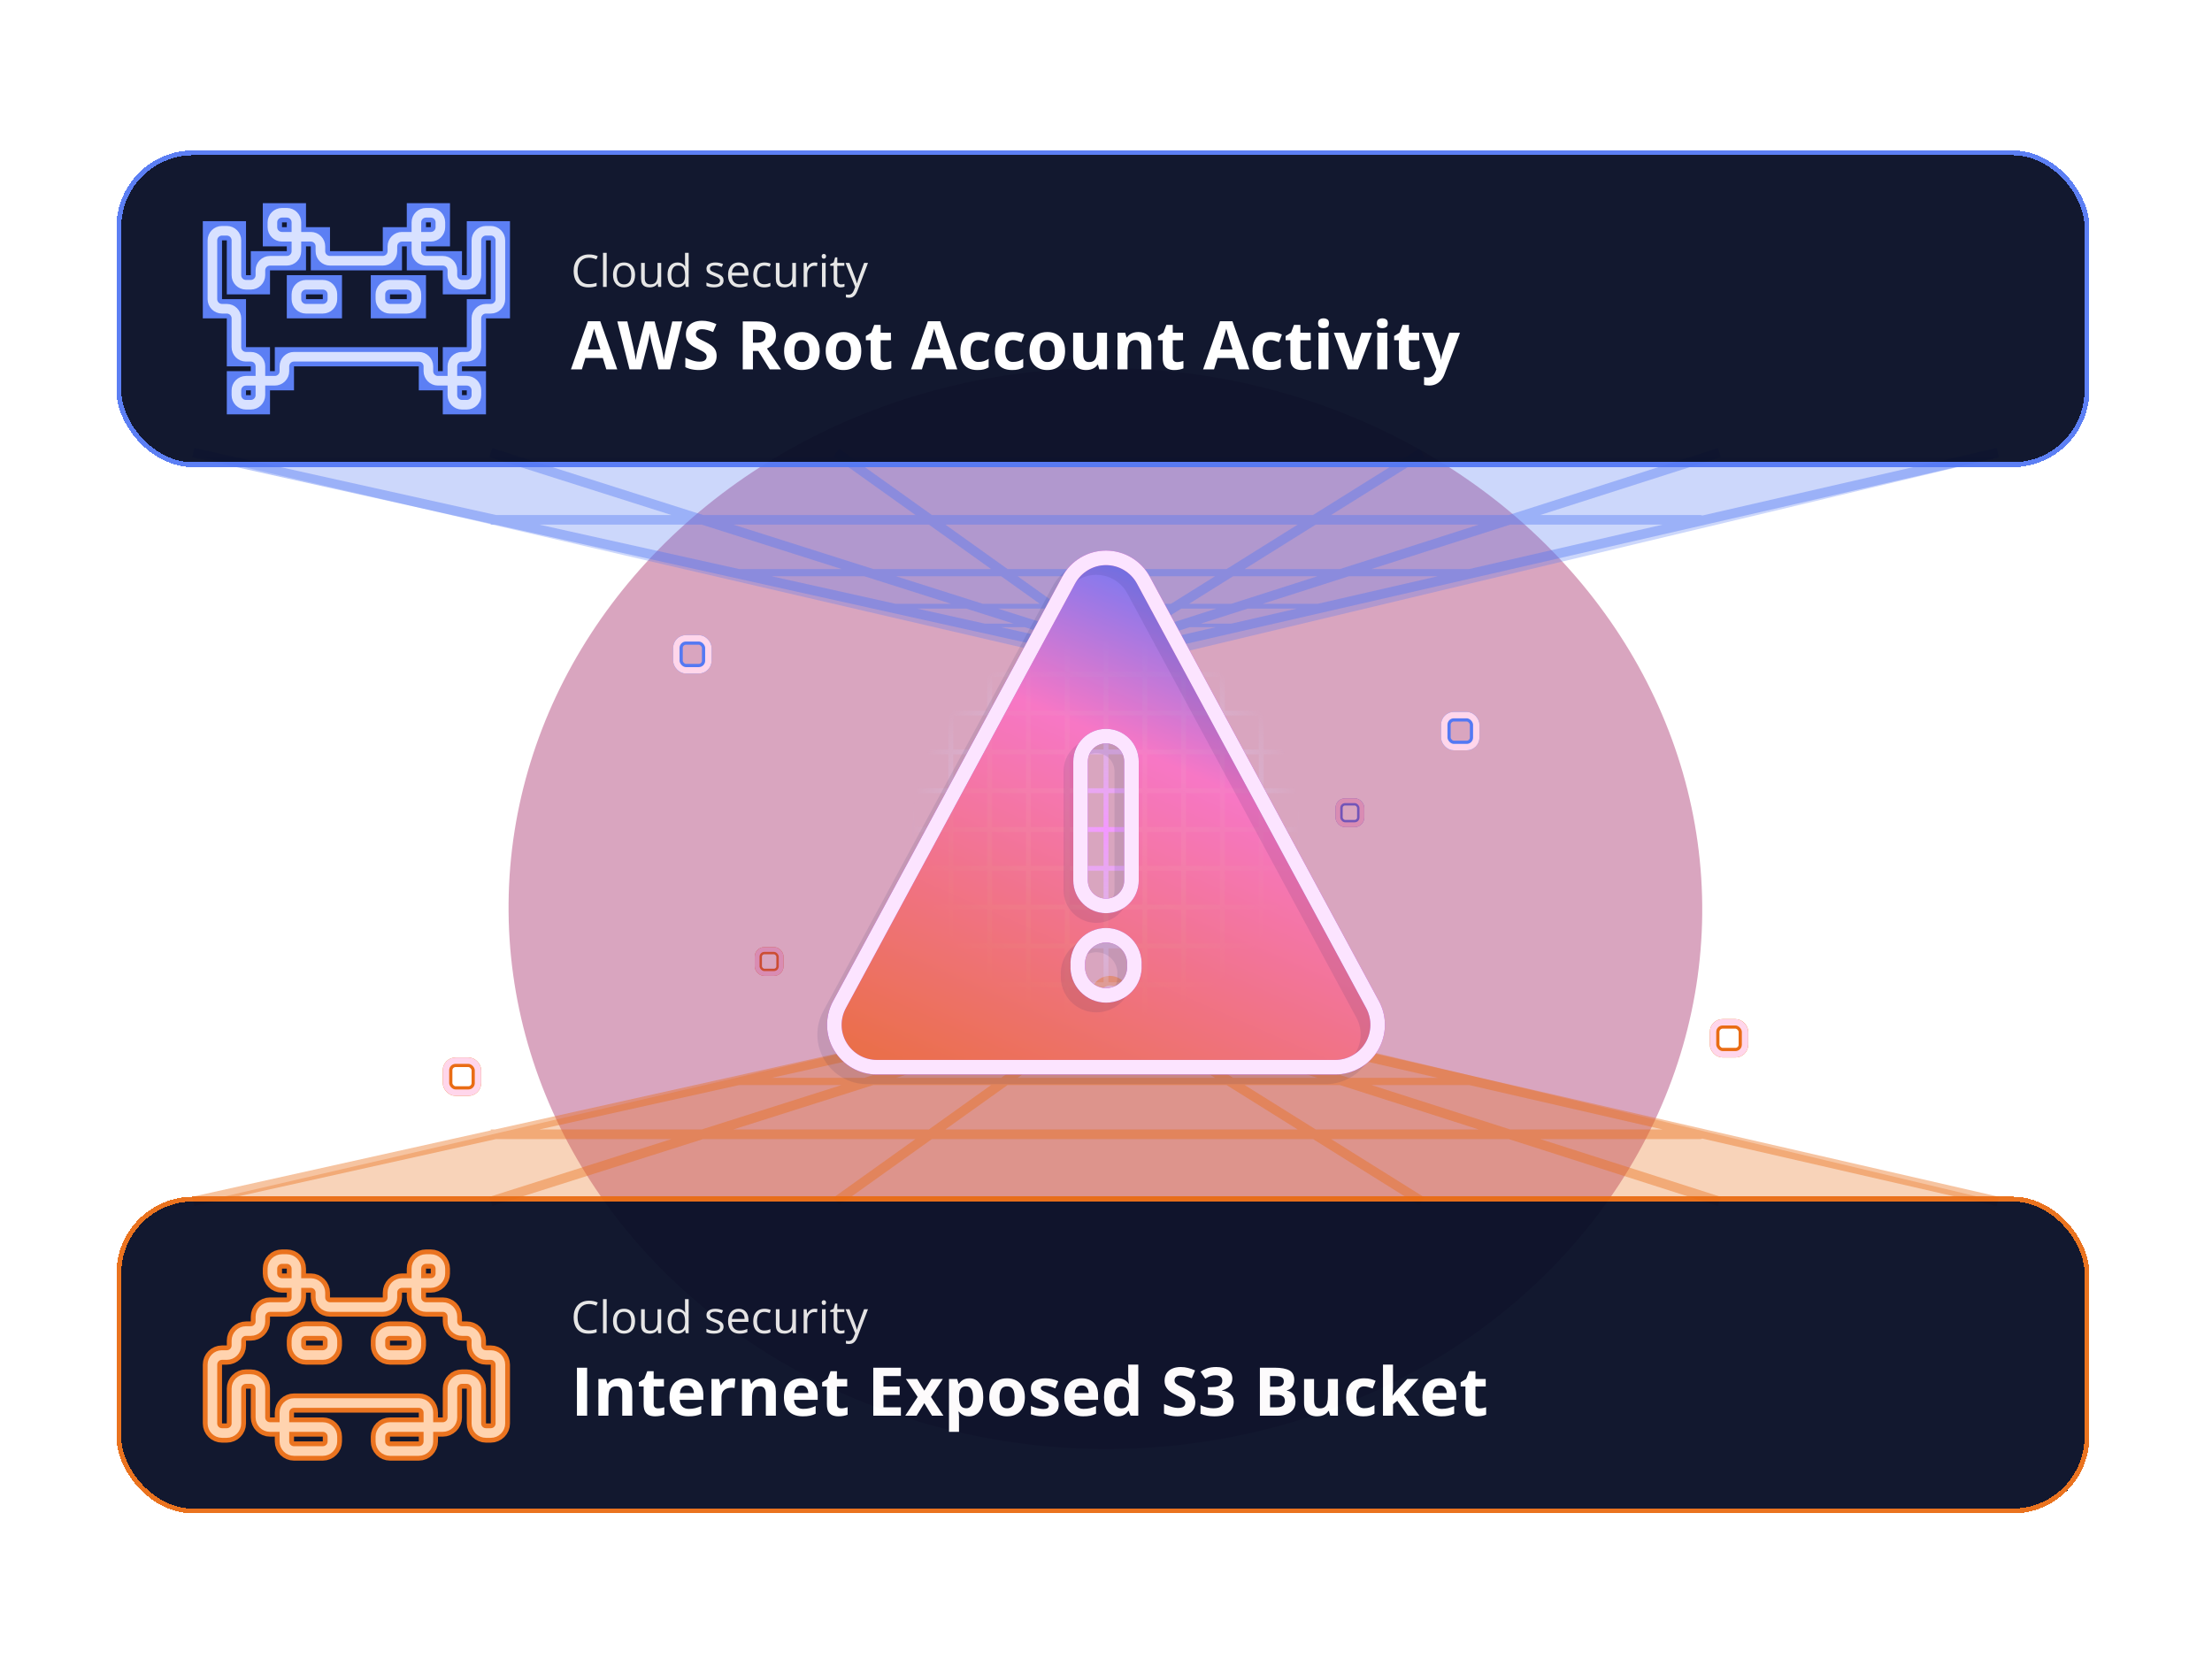 <svg width="456" height="342" viewBox="0 0 456 342" fill="none" xmlns="http://www.w3.org/2000/svg">
<g clip-path="url(#clip0_2024_18249)">
<g filter="url(#filter0_f_2024_18249)">
<rect x="156.332" y="195.983" width="4.452" height="4.452" rx="1.237" stroke="#E96C14" stroke-width="1.484"/>
</g>
<rect x="156.085" y="195.735" width="4.947" height="4.947" rx="1.484" stroke="#FFD6EB" stroke-width="0.989"/>
<g filter="url(#filter1_f_2024_18249)">
<rect x="276.05" y="165.311" width="4.452" height="4.452" rx="1.237" stroke="#5479F3" stroke-width="1.484"/>
</g>
<rect x="275.802" y="165.064" width="4.947" height="4.947" rx="1.484" stroke="#FFD6EB" stroke-width="0.989"/>
<g opacity="0.4" filter="url(#filter2_f_2024_18249)">
<ellipse cx="227.876" cy="187.288" rx="123.039" ry="111.419" transform="rotate(0.52 227.876 187.288)" fill="#A11D5F"/>
</g>
<g opacity="0.3" filter="url(#filter3_f_2024_18249)">
<path d="M41.81 247.678L229.552 204.145L411.845 247.678H41.81Z" fill="#E96C14"/>
</g>
<path opacity="0.4" fill-rule="evenodd" clip-rule="evenodd" d="M226.827 205.134C226.827 204.041 227.713 203.155 228.805 203.155C229.898 203.155 230.784 204.041 230.784 205.134C230.784 205.725 230.525 206.256 230.114 206.618H227.496C227.086 206.256 226.827 205.725 226.827 205.134ZM225.68 207.607L225.888 208.263L226.155 208.073C225.996 207.93 225.849 207.774 225.716 207.607H225.68ZM232.484 207.607L236.349 208.844H238.215L232.826 207.607H232.484ZM228.805 201.177C226.62 201.177 224.848 202.948 224.848 205.134C224.848 205.273 224.855 205.41 224.869 205.545L102.055 232.837H101.173V233.033L39.616 246.713L40.045 248.644L102.272 234.816H138.419L100.874 246.735L101.472 248.621L144.959 234.816H188.715L171.835 246.873L172.985 248.483L192.119 234.816H270.67L292.592 248.517L293.641 246.839L274.404 234.816H311.018L354.158 248.621L354.761 246.736L317.511 234.816H350.502C350.658 234.816 350.806 234.78 350.938 234.715L411.623 248.643L412.066 246.714L232.741 205.558C232.755 205.418 232.763 205.277 232.763 205.134C232.763 202.948 230.991 201.177 228.805 201.177ZM144.652 232.837H111.177L152.36 223.685H173.481L144.652 232.837ZM180.02 223.685L151.192 232.837H191.485L204.298 223.685H180.02ZM206.375 222.201H184.695L202.615 216.512L214.34 216.512L206.375 222.201ZM178.156 222.201L196.075 216.512L184.639 216.512L159.039 222.201H178.156ZM189.091 215.523H199.192L208.932 212.431L203.005 212.431L189.091 215.523ZM206.344 211.689L211.27 211.689L218.672 209.339H216.919L206.344 211.689ZM229.907 209.339L227.787 209.339L224.497 211.689L233.667 211.689L229.907 209.339ZM240.371 209.339H237.895L245.239 211.689L250.609 211.689L240.371 209.339ZM219.145 208.844H220.23L222.762 208.041L219.145 208.844ZM215.472 212.431L205.732 215.523L215.725 215.523L220.054 212.431L215.472 212.431ZM221.093 211.689H217.809L223.719 209.813L221.093 211.689ZM223.458 212.431L219.129 215.523L239.801 215.523L234.854 212.431L223.458 212.431ZM238.587 212.431L243.535 215.523L250.728 215.523L241.065 212.431L238.587 212.431ZM238.746 211.689H237.4L235.988 210.806L238.746 211.689ZM247.558 212.431L257.22 215.523H267.315L253.843 212.431L247.558 212.431ZM209.78 222.201L217.744 216.512L241.384 216.512L250.486 222.201H209.78ZM254.22 222.201L245.118 216.512L253.82 216.512L271.597 222.201H254.22ZM278.09 222.201L260.312 216.512L271.626 216.512L296.414 222.201H278.09ZM207.702 223.685L194.889 232.837H267.504L252.861 223.685H207.702ZM256.595 223.685L271.238 232.837H304.835L276.235 223.685H256.595ZM282.728 223.685L311.327 232.837H342.756L302.88 223.685H282.728Z" fill="#E96C14"/>
<g opacity="0.95" filter="url(#filter4_d_2024_18249)">
<rect x="24" y="246.689" width="406.72" height="65.3" rx="15.83" fill="#060D25" shape-rendering="crispEdges"/>
<rect x="24.5" y="247.189" width="405.72" height="64.3" rx="15.33" stroke="#E96C14" shape-rendering="crispEdges"/>
<g filter="url(#filter5_f_2024_18249)">
<path d="M61.102 264.498H58.134C57.041 264.498 56.155 263.612 56.155 262.519V261.53C56.155 260.437 57.041 259.551 58.134 259.551H59.123C60.216 259.551 61.102 260.437 61.102 261.53V264.498ZM61.102 264.498V267.466C61.102 268.559 60.216 269.445 59.123 269.445H55.66C54.568 269.445 53.682 270.331 53.682 271.424V272.413C53.682 273.506 52.796 274.392 51.703 274.392H50.713C49.62 274.392 48.735 275.278 48.735 276.371V277.36C48.735 278.453 47.849 279.339 46.756 279.339H45.766C44.673 279.339 43.788 280.225 43.788 281.318V293.438C43.788 294.531 44.673 295.417 45.766 295.417H46.756C47.849 295.417 48.735 294.531 48.735 293.438V286.265C48.735 285.172 49.62 284.286 50.713 284.286H51.703C52.796 284.286 53.682 285.172 53.682 286.265V292.201C53.682 293.294 54.568 294.18 55.66 294.18H58.629M61.102 264.498H64.07C65.163 264.498 66.049 265.384 66.049 266.477V267.466C66.049 268.559 66.935 269.445 68.028 269.445H78.911C80.004 269.445 80.89 268.559 80.89 267.466V266.477C80.89 265.384 81.776 264.498 82.869 264.498H85.837M58.629 294.18V297.148C58.629 298.241 59.514 299.127 60.607 299.127H66.544C67.637 299.127 68.523 298.241 68.523 297.148V296.159C68.523 295.066 67.637 294.18 66.544 294.18H58.629ZM58.629 294.18V291.212C58.629 290.119 59.514 289.233 60.607 289.233H86.332C87.425 289.233 88.311 290.119 88.311 291.212V294.18M88.311 294.18H80.395C79.302 294.18 78.417 295.066 78.417 296.159V297.148C78.417 298.241 79.302 299.127 80.395 299.127H86.332C87.425 299.127 88.311 298.241 88.311 297.148V294.18ZM88.311 294.18H91.279C92.372 294.18 93.258 293.294 93.258 292.201V286.265C93.258 285.172 94.144 284.286 95.236 284.286H96.226C97.319 284.286 98.205 285.172 98.205 286.265V293.438C98.205 294.531 99.091 295.417 100.183 295.417H101.173C102.266 295.417 103.152 294.531 103.152 293.438V281.318C103.152 280.225 102.266 279.339 101.173 279.339H100.183C99.091 279.339 98.205 278.453 98.205 277.36V276.371C98.205 275.278 97.319 274.392 96.226 274.392H95.236C94.144 274.392 93.258 273.506 93.258 272.413V271.424C93.258 270.331 92.372 269.445 91.279 269.445H87.816C86.723 269.445 85.837 268.559 85.837 267.466V264.498M85.837 264.498H88.805C89.898 264.498 90.784 263.612 90.784 262.519V261.53C90.784 260.437 89.898 259.551 88.805 259.551H87.816C86.723 259.551 85.837 260.437 85.837 261.53V264.498ZM63.081 279.339H66.544C67.637 279.339 68.523 278.453 68.523 277.36V276.371C68.523 275.278 67.637 274.392 66.544 274.392H63.081C61.988 274.392 61.102 275.278 61.102 276.371V277.36C61.102 278.453 61.988 279.339 63.081 279.339ZM85.837 277.36V276.371C85.837 275.278 84.951 274.392 83.858 274.392H80.395C79.302 274.392 78.417 275.278 78.417 276.371V277.36C78.417 278.453 79.302 279.339 80.395 279.339H83.858C84.951 279.339 85.837 278.453 85.837 277.36Z" stroke="#E96C14" stroke-width="3.958"/>
</g>
<path d="M61.102 264.498H58.134C57.041 264.498 56.155 263.612 56.155 262.519V261.53C56.155 260.437 57.041 259.551 58.134 259.551H59.123C60.216 259.551 61.102 260.437 61.102 261.53V264.498ZM61.102 264.498V267.466C61.102 268.559 60.216 269.445 59.123 269.445H55.66C54.568 269.445 53.682 270.331 53.682 271.424V272.413C53.682 273.506 52.796 274.392 51.703 274.392H50.713C49.62 274.392 48.735 275.278 48.735 276.371V277.36C48.735 278.453 47.849 279.339 46.756 279.339H45.766C44.673 279.339 43.788 280.225 43.788 281.318V293.438C43.788 294.531 44.673 295.417 45.766 295.417H46.756C47.849 295.417 48.735 294.531 48.735 293.438V286.265C48.735 285.172 49.62 284.286 50.713 284.286H51.703C52.796 284.286 53.682 285.172 53.682 286.265V292.201C53.682 293.294 54.568 294.18 55.66 294.18H58.629M61.102 264.498H64.07C65.163 264.498 66.049 265.384 66.049 266.477V267.466C66.049 268.559 66.935 269.445 68.028 269.445H78.911C80.004 269.445 80.89 268.559 80.89 267.466V266.477C80.89 265.384 81.776 264.498 82.869 264.498H85.837M58.629 294.18V297.148C58.629 298.241 59.514 299.127 60.607 299.127H66.544C67.637 299.127 68.523 298.241 68.523 297.148V296.159C68.523 295.066 67.637 294.18 66.544 294.18H58.629ZM58.629 294.18V291.212C58.629 290.119 59.514 289.233 60.607 289.233H86.332C87.425 289.233 88.311 290.119 88.311 291.212V294.18M88.311 294.18H80.395C79.302 294.18 78.417 295.066 78.417 296.159V297.148C78.417 298.241 79.302 299.127 80.395 299.127H86.332C87.425 299.127 88.311 298.241 88.311 297.148V294.18ZM88.311 294.18H91.279C92.372 294.18 93.258 293.294 93.258 292.201V286.265C93.258 285.172 94.144 284.286 95.236 284.286H96.226C97.319 284.286 98.205 285.172 98.205 286.265V293.438C98.205 294.531 99.091 295.417 100.183 295.417H101.173C102.266 295.417 103.152 294.531 103.152 293.438V281.318C103.152 280.225 102.266 279.339 101.173 279.339H100.183C99.091 279.339 98.205 278.453 98.205 277.36V276.371C98.205 275.278 97.319 274.392 96.226 274.392H95.236C94.144 274.392 93.258 273.506 93.258 272.413V271.424C93.258 270.331 92.372 269.445 91.279 269.445H87.816C86.723 269.445 85.837 268.559 85.837 267.466V264.498M85.837 264.498H88.805C89.898 264.498 90.784 263.612 90.784 262.519V261.53C90.784 260.437 89.898 259.551 88.805 259.551H87.816C86.723 259.551 85.837 260.437 85.837 261.53V264.498ZM63.081 279.339H66.544C67.637 279.339 68.523 278.453 68.523 277.36V276.371C68.523 275.278 67.637 274.392 66.544 274.392H63.081C61.988 274.392 61.102 275.278 61.102 276.371V277.36C61.102 278.453 61.988 279.339 63.081 279.339ZM85.837 277.36V276.371C85.837 275.278 84.951 274.392 83.858 274.392H80.395C79.302 274.392 78.417 275.278 78.417 276.371V277.36C78.417 278.453 79.302 279.339 80.395 279.339H83.858C84.951 279.339 85.837 278.453 85.837 277.36Z" stroke="#FFD1AB" stroke-width="1.979"/>
<path d="M121.419 268.818C121.055 268.818 120.727 268.881 120.435 269.008C120.146 269.131 119.899 269.312 119.694 269.55C119.492 269.784 119.337 270.069 119.229 270.403C119.12 270.738 119.066 271.114 119.066 271.533C119.066 272.087 119.152 272.569 119.324 272.978C119.498 273.385 119.757 273.699 120.1 273.922C120.447 274.145 120.879 274.256 121.397 274.256C121.692 274.256 121.969 274.232 122.228 274.184C122.49 274.133 122.745 274.07 122.991 273.994V274.663C122.751 274.753 122.498 274.82 122.233 274.862C121.968 274.907 121.653 274.929 121.288 274.929C120.617 274.929 120.055 274.791 119.604 274.514C119.155 274.234 118.818 273.839 118.592 273.33C118.369 272.821 118.258 272.221 118.258 271.528C118.258 271.028 118.327 270.572 118.465 270.159C118.607 269.744 118.812 269.385 119.08 269.084C119.351 268.783 119.682 268.551 120.073 268.389C120.468 268.223 120.92 268.14 121.429 268.14C121.763 268.14 122.085 268.173 122.395 268.24C122.705 268.306 122.985 268.401 123.235 268.524L122.928 269.175C122.717 269.078 122.486 268.995 122.233 268.926C121.983 268.854 121.712 268.818 121.419 268.818ZM125.065 274.839H124.31V267.81H125.065V274.839ZM130.919 272.355C130.919 272.761 130.866 273.124 130.761 273.443C130.655 273.763 130.503 274.032 130.305 274.252C130.106 274.472 129.865 274.64 129.582 274.758C129.302 274.872 128.984 274.929 128.629 274.929C128.298 274.929 127.993 274.872 127.716 274.758C127.442 274.64 127.204 274.472 127.003 274.252C126.804 274.032 126.649 273.763 126.537 273.443C126.429 273.124 126.375 272.761 126.375 272.355C126.375 271.813 126.467 271.352 126.65 270.972C126.834 270.59 127.096 270.299 127.436 270.101C127.78 269.899 128.188 269.798 128.66 269.798C129.112 269.798 129.507 269.899 129.844 270.101C130.184 270.302 130.448 270.595 130.634 270.977C130.824 271.356 130.919 271.816 130.919 272.355ZM127.152 272.355C127.152 272.752 127.204 273.097 127.31 273.389C127.415 273.681 127.578 273.907 127.798 274.067C128.017 274.226 128.301 274.306 128.647 274.306C128.99 274.306 129.272 274.226 129.492 274.067C129.714 273.907 129.879 273.681 129.984 273.389C130.089 273.097 130.142 272.752 130.142 272.355C130.142 271.96 130.089 271.62 129.984 271.334C129.879 271.045 129.716 270.822 129.496 270.665C129.276 270.509 128.992 270.43 128.642 270.43C128.127 270.43 127.749 270.601 127.509 270.941C127.271 271.281 127.152 271.752 127.152 272.355ZM136.303 269.888V274.839H135.689L135.581 274.143H135.54C135.438 274.315 135.305 274.46 135.142 274.577C134.98 274.695 134.796 274.782 134.591 274.839C134.39 274.899 134.174 274.929 133.945 274.929C133.554 274.929 133.226 274.866 132.961 274.74C132.696 274.613 132.495 274.418 132.36 274.153C132.227 273.888 132.161 273.547 132.161 273.132V269.888H132.92V273.077C132.92 273.49 133.013 273.799 133.2 274.003C133.387 274.205 133.671 274.306 134.054 274.306C134.421 274.306 134.713 274.237 134.93 274.098C135.15 273.96 135.308 273.757 135.404 273.488C135.501 273.217 135.549 272.886 135.549 272.495V269.888H136.303ZM139.651 274.929C139.024 274.929 138.527 274.716 138.16 274.288C137.796 273.86 137.613 273.225 137.613 272.382C137.613 271.53 137.8 270.887 138.173 270.453C138.547 270.016 139.044 269.798 139.664 269.798C139.926 269.798 140.155 269.833 140.351 269.902C140.546 269.971 140.715 270.065 140.857 270.182C140.998 270.296 141.117 270.427 141.213 270.575H141.268C141.256 270.482 141.244 270.354 141.232 270.191C141.22 270.028 141.213 269.896 141.213 269.793V267.81H141.963V274.839H141.358L141.245 274.134H141.213C141.12 274.282 141.001 274.416 140.857 274.536C140.715 274.657 140.545 274.753 140.346 274.826C140.15 274.895 139.919 274.929 139.651 274.929ZM139.768 274.306C140.298 274.306 140.673 274.156 140.893 273.854C141.113 273.553 141.223 273.106 141.223 272.513V272.377C141.223 271.748 141.117 271.265 140.906 270.927C140.699 270.59 140.319 270.421 139.768 270.421C139.307 270.421 138.962 270.599 138.734 270.954C138.505 271.307 138.39 271.789 138.39 272.4C138.39 273.008 138.503 273.478 138.729 273.809C138.958 274.14 139.304 274.306 139.768 274.306ZM149.159 273.484C149.159 273.8 149.079 274.067 148.92 274.284C148.763 274.497 148.537 274.658 148.242 274.767C147.95 274.875 147.601 274.929 147.194 274.929C146.848 274.929 146.548 274.902 146.295 274.848C146.042 274.794 145.821 274.717 145.631 274.618V273.927C145.833 274.026 146.074 274.116 146.354 274.198C146.634 274.279 146.92 274.32 147.212 274.32C147.64 274.32 147.95 274.25 148.143 274.112C148.335 273.973 148.432 273.785 148.432 273.547C148.432 273.412 148.393 273.293 148.314 273.19C148.239 273.085 148.111 272.984 147.93 272.888C147.75 272.788 147.5 272.68 147.181 272.562C146.864 272.442 146.59 272.323 146.358 272.206C146.13 272.085 145.952 271.939 145.825 271.767C145.702 271.596 145.64 271.373 145.64 271.099C145.64 270.68 145.809 270.36 146.146 270.137C146.486 269.911 146.932 269.798 147.483 269.798C147.781 269.798 148.06 269.828 148.319 269.888C148.581 269.946 148.825 270.024 149.051 270.123L148.798 270.724C148.593 270.637 148.375 270.563 148.143 270.503C147.911 270.442 147.674 270.412 147.434 270.412C147.087 270.412 146.821 270.47 146.634 270.584C146.45 270.698 146.358 270.855 146.358 271.054C146.358 271.207 146.401 271.334 146.485 271.433C146.572 271.533 146.711 271.626 146.901 271.713C147.09 271.801 147.34 271.903 147.65 272.02C147.961 272.135 148.229 272.254 148.454 272.377C148.68 272.498 148.853 272.645 148.974 272.82C149.097 272.992 149.159 273.213 149.159 273.484ZM152.271 269.798C152.693 269.798 153.054 269.891 153.355 270.078C153.657 270.265 153.887 270.527 154.047 270.864C154.206 271.198 154.286 271.59 154.286 272.039V272.504H150.867C150.876 273.085 151.02 273.528 151.3 273.832C151.58 274.136 151.975 274.288 152.484 274.288C152.797 274.288 153.074 274.259 153.315 274.202C153.556 274.145 153.806 274.061 154.065 273.949V274.609C153.815 274.72 153.566 274.801 153.319 274.853C153.075 274.904 152.786 274.929 152.452 274.929C151.976 274.929 151.561 274.833 151.205 274.64C150.853 274.445 150.579 274.159 150.383 273.782C150.187 273.406 150.09 272.945 150.09 272.4C150.09 271.867 150.178 271.406 150.356 271.018C150.537 270.626 150.79 270.325 151.115 270.114C151.443 269.903 151.829 269.798 152.271 269.798ZM152.262 270.412C151.862 270.412 151.543 270.543 151.305 270.805C151.067 271.067 150.925 271.433 150.88 271.903H153.5C153.497 271.608 153.45 271.349 153.36 271.126C153.273 270.9 153.139 270.726 152.958 270.602C152.777 270.476 152.545 270.412 152.262 270.412ZM157.543 274.929C157.097 274.929 156.704 274.838 156.364 274.654C156.024 274.47 155.759 274.19 155.569 273.814C155.379 273.437 155.284 272.963 155.284 272.391C155.284 271.792 155.384 271.302 155.582 270.923C155.784 270.54 156.061 270.257 156.414 270.074C156.766 269.89 157.166 269.798 157.615 269.798C157.862 269.798 158.1 269.824 158.329 269.875C158.561 269.923 158.75 269.985 158.898 270.06L158.672 270.688C158.522 270.628 158.347 270.573 158.148 270.525C157.952 270.477 157.769 270.453 157.597 270.453C157.254 270.453 156.968 270.527 156.739 270.674C156.513 270.822 156.343 271.039 156.228 271.325C156.117 271.611 156.061 271.963 156.061 272.382C156.061 272.782 156.115 273.124 156.224 273.407C156.335 273.69 156.499 273.907 156.716 274.058C156.936 274.205 157.21 274.279 157.538 274.279C157.8 274.279 158.037 274.252 158.248 274.198C158.458 274.14 158.65 274.074 158.821 273.999V274.667C158.656 274.752 158.47 274.817 158.266 274.862C158.064 274.907 157.823 274.929 157.543 274.929ZM164.084 269.888V274.839H163.469L163.361 274.143H163.32C163.218 274.315 163.085 274.46 162.923 274.577C162.76 274.695 162.576 274.782 162.372 274.839C162.17 274.899 161.955 274.929 161.726 274.929C161.334 274.929 161.006 274.866 160.741 274.74C160.476 274.613 160.276 274.418 160.14 274.153C160.008 273.888 159.941 273.547 159.941 273.132V269.888H160.7V273.077C160.7 273.49 160.794 273.799 160.98 274.003C161.167 274.205 161.452 274.306 161.834 274.306C162.201 274.306 162.494 274.237 162.71 274.098C162.93 273.96 163.088 273.757 163.185 273.488C163.281 273.217 163.329 272.886 163.329 272.495V269.888H164.084ZM167.919 269.798C168.018 269.798 168.122 269.804 168.23 269.816C168.339 269.825 168.435 269.839 168.519 269.857L168.425 270.552C168.343 270.531 168.253 270.515 168.154 270.503C168.054 270.491 167.961 270.485 167.873 270.485C167.675 270.485 167.487 270.525 167.309 270.607C167.134 270.685 166.981 270.799 166.848 270.95C166.716 271.097 166.612 271.277 166.536 271.487C166.461 271.695 166.423 271.927 166.423 272.183V274.839H165.669V269.888H166.292L166.374 270.801H166.405C166.508 270.617 166.631 270.45 166.776 270.299C166.92 270.146 167.088 270.024 167.277 269.934C167.47 269.843 167.684 269.798 167.919 269.798ZM170.204 269.888V274.839H169.454V269.888H170.204ZM169.838 268.036C169.962 268.036 170.067 268.077 170.155 268.158C170.245 268.237 170.29 268.36 170.29 268.529C170.29 268.694 170.245 268.818 170.155 268.899C170.067 268.98 169.962 269.021 169.838 269.021C169.709 269.021 169.601 268.98 169.513 268.899C169.429 268.818 169.387 268.694 169.387 268.529C169.387 268.36 169.429 268.237 169.513 268.158C169.601 268.077 169.709 268.036 169.838 268.036ZM173.393 274.315C173.517 274.315 173.643 274.305 173.773 274.284C173.902 274.262 174.008 274.237 174.089 274.207V274.789C174.002 274.829 173.88 274.862 173.723 274.889C173.57 274.916 173.419 274.929 173.271 274.929C173.009 274.929 172.772 274.884 172.558 274.794C172.344 274.701 172.172 274.544 172.043 274.324C171.916 274.104 171.853 273.8 171.853 273.412V270.476H171.148V270.11L171.858 269.816L172.156 268.741H172.607V269.888H174.057V270.476H172.607V273.389C172.607 273.699 172.678 273.931 172.82 274.085C172.964 274.238 173.155 274.315 173.393 274.315ZM174.31 269.888H175.114L176.208 272.761C176.271 272.93 176.33 273.092 176.384 273.249C176.438 273.403 176.486 273.55 176.528 273.692C176.57 273.833 176.604 273.97 176.628 274.103H176.659C176.701 273.952 176.762 273.755 176.84 273.511C176.918 273.264 177.003 273.013 177.093 272.757L178.127 269.888H178.936L176.781 275.566C176.667 275.871 176.533 276.136 176.379 276.361C176.229 276.587 176.045 276.76 175.828 276.881C175.611 277.004 175.349 277.066 175.042 277.066C174.901 277.066 174.776 277.057 174.667 277.039C174.559 277.024 174.465 277.006 174.387 276.985V276.384C174.453 276.399 174.533 276.413 174.627 276.425C174.723 276.437 174.822 276.443 174.925 276.443C175.111 276.443 175.273 276.407 175.408 276.334C175.547 276.265 175.666 276.163 175.765 276.027C175.864 275.892 175.95 275.73 176.022 275.544L176.293 274.848L174.31 269.888Z" fill="#E5E5E5"/>
<path d="M118.937 291.839V281.951H121.034V291.839H118.937ZM127.655 284.136C128.463 284.136 129.112 284.356 129.603 284.798C130.095 285.236 130.341 285.939 130.341 286.909V291.839H128.278V287.423C128.278 286.881 128.179 286.473 127.98 286.198C127.786 285.923 127.48 285.786 127.06 285.786C126.429 285.786 125.998 286 125.768 286.428C125.538 286.857 125.424 287.474 125.424 288.282V291.839H123.361V284.278H124.937L125.214 285.245H125.329C125.491 284.983 125.692 284.771 125.931 284.609C126.174 284.447 126.443 284.327 126.736 284.25C127.033 284.174 127.34 284.136 127.655 284.136ZM135.65 290.331C135.875 290.331 136.094 290.308 136.306 290.263C136.522 290.218 136.737 290.162 136.948 290.094V291.629C136.728 291.729 136.452 291.81 136.123 291.873C135.799 291.941 135.442 291.974 135.055 291.974C134.604 291.974 134.198 291.902 133.837 291.758C133.481 291.609 133.199 291.354 132.992 290.994C132.789 290.628 132.687 290.121 132.687 289.472V285.826H131.7V284.954L132.836 284.264L133.431 282.668H134.75V284.278H136.867V285.826H134.75V289.472C134.75 289.76 134.832 289.977 134.994 290.121C135.161 290.261 135.379 290.331 135.65 290.331ZM141.602 284.136C142.301 284.136 142.903 284.271 143.408 284.541C143.913 284.807 144.303 285.195 144.578 285.705C144.853 286.214 144.99 286.836 144.99 287.571V288.572H140.114C140.136 289.154 140.31 289.612 140.635 289.945C140.964 290.274 141.419 290.439 142.001 290.439C142.483 290.439 142.925 290.389 143.326 290.29C143.728 290.191 144.14 290.042 144.564 289.844V291.44C144.19 291.625 143.798 291.76 143.387 291.846C142.981 291.932 142.488 291.974 141.906 291.974C141.149 291.974 140.477 291.835 139.891 291.555C139.309 291.275 138.851 290.849 138.518 290.277C138.188 289.704 138.024 288.983 138.024 288.112C138.024 287.229 138.173 286.494 138.47 285.908C138.772 285.317 139.192 284.875 139.728 284.582C140.265 284.284 140.889 284.136 141.602 284.136ZM141.615 285.603C141.214 285.603 140.88 285.732 140.614 285.989C140.353 286.246 140.202 286.649 140.161 287.199H143.056C143.051 286.893 142.995 286.62 142.887 286.381C142.783 286.142 142.625 285.953 142.413 285.813C142.206 285.673 141.94 285.603 141.615 285.603ZM150.888 284.136C150.992 284.136 151.111 284.142 151.246 284.156C151.386 284.165 151.499 284.178 151.585 284.196L151.429 286.131C151.361 286.108 151.264 286.092 151.138 286.083C151.016 286.07 150.911 286.063 150.82 286.063C150.554 286.063 150.295 286.097 150.043 286.165C149.795 286.232 149.571 286.343 149.373 286.496C149.175 286.645 149.017 286.843 148.9 287.091C148.787 287.335 148.73 287.634 148.73 287.991V291.839H146.668V284.278H148.23L148.534 285.549H148.636C148.785 285.292 148.969 285.058 149.19 284.846C149.416 284.629 149.671 284.458 149.955 284.332C150.243 284.201 150.554 284.136 150.888 284.136ZM157.252 284.136C158.06 284.136 158.709 284.356 159.2 284.798C159.692 285.236 159.938 285.939 159.938 286.909V291.839H157.875V287.423C157.875 286.881 157.775 286.473 157.577 286.198C157.383 285.923 157.077 285.786 156.657 285.786C156.026 285.786 155.595 286 155.365 286.428C155.135 286.857 155.02 287.474 155.02 288.282V291.839H152.958V284.278H154.534L154.811 285.245H154.926C155.088 284.983 155.289 284.771 155.528 284.609C155.771 284.447 156.04 284.327 156.333 284.25C156.63 284.174 156.937 284.136 157.252 284.136ZM165.179 284.136C165.878 284.136 166.48 284.271 166.985 284.541C167.49 284.807 167.88 285.195 168.155 285.705C168.43 286.214 168.568 286.836 168.568 287.571V288.572H163.691C163.714 289.154 163.887 289.612 164.212 289.945C164.541 290.274 164.997 290.439 165.578 290.439C166.061 290.439 166.503 290.389 166.904 290.29C167.305 290.191 167.718 290.042 168.142 289.844V291.44C167.767 291.625 167.375 291.76 166.965 291.846C166.559 291.932 166.065 291.974 165.484 291.974C164.726 291.974 164.054 291.835 163.468 291.555C162.886 291.275 162.429 290.849 162.095 290.277C161.766 289.704 161.601 288.983 161.601 288.112C161.601 287.229 161.75 286.494 162.048 285.908C162.35 285.317 162.769 284.875 163.306 284.582C163.842 284.284 164.467 284.136 165.179 284.136ZM165.193 285.603C164.791 285.603 164.458 285.732 164.192 285.989C163.93 286.246 163.779 286.649 163.739 287.199H166.633C166.629 286.893 166.572 286.62 166.464 286.381C166.361 286.142 166.203 285.953 165.991 285.813C165.783 285.673 165.517 285.603 165.193 285.603ZM173.431 290.331C173.656 290.331 173.875 290.308 174.087 290.263C174.303 290.218 174.517 290.162 174.729 290.094V291.629C174.508 291.729 174.233 291.81 173.904 291.873C173.579 291.941 173.223 291.974 172.835 291.974C172.385 291.974 171.979 291.902 171.618 291.758C171.262 291.609 170.98 291.354 170.773 290.994C170.57 290.628 170.468 290.121 170.468 289.472V285.826H169.481V284.954L170.617 284.264L171.212 282.668H172.531V284.278H174.648V285.826H172.531V289.472C172.531 289.76 172.612 289.977 172.775 290.121C172.941 290.261 173.16 290.331 173.431 290.331ZM185.72 291.839H180.025V281.951H185.72V283.669H182.122V285.84H185.47V287.558H182.122V290.108H185.72V291.839ZM189.176 287.977L186.741 284.278H189.081L190.549 286.685L192.03 284.278H194.37L191.908 287.977L194.485 291.839H192.138L190.549 289.249L188.953 291.839H186.613L189.176 287.977ZM199.842 284.136C200.694 284.136 201.382 284.467 201.905 285.13C202.432 285.793 202.696 286.764 202.696 288.045C202.696 288.902 202.572 289.623 202.324 290.209C202.076 290.791 201.734 291.23 201.296 291.528C200.859 291.826 200.356 291.974 199.788 291.974C199.423 291.974 199.109 291.929 198.848 291.839C198.586 291.744 198.363 291.625 198.178 291.481C197.993 291.332 197.833 291.174 197.698 291.007H197.59C197.626 291.188 197.653 291.372 197.671 291.562C197.689 291.751 197.698 291.936 197.698 292.116V295.167H195.635V284.278H197.312L197.603 285.258H197.698C197.833 285.055 197.998 284.868 198.192 284.697C198.386 284.526 198.618 284.39 198.888 284.291C199.163 284.187 199.481 284.136 199.842 284.136ZM199.179 285.786C198.818 285.786 198.532 285.86 198.32 286.009C198.108 286.158 197.953 286.381 197.854 286.679C197.759 286.976 197.707 287.353 197.698 287.808V288.031C197.698 288.518 197.743 288.931 197.833 289.269C197.928 289.607 198.084 289.864 198.3 290.04C198.521 290.216 198.823 290.304 199.206 290.304C199.522 290.304 199.781 290.216 199.984 290.04C200.187 289.864 200.338 289.607 200.437 289.269C200.541 288.926 200.593 288.509 200.593 288.018C200.593 287.278 200.478 286.721 200.248 286.347C200.018 285.973 199.662 285.786 199.179 285.786ZM211.272 288.045C211.272 288.676 211.187 289.235 211.015 289.722C210.848 290.209 210.603 290.622 210.278 290.96C209.958 291.294 209.57 291.546 209.115 291.717C208.664 291.889 208.154 291.974 207.586 291.974C207.054 291.974 206.565 291.889 206.119 291.717C205.677 291.546 205.291 291.294 204.962 290.96C204.637 290.622 204.385 290.209 204.204 289.722C204.029 289.235 203.941 288.676 203.941 288.045C203.941 287.206 204.089 286.496 204.387 285.914C204.685 285.333 205.108 284.891 205.659 284.589C206.209 284.287 206.865 284.136 207.627 284.136C208.335 284.136 208.961 284.287 209.507 284.589C210.057 284.891 210.488 285.333 210.799 285.914C211.114 286.496 211.272 287.206 211.272 288.045ZM206.044 288.045C206.044 288.541 206.098 288.958 206.206 289.296C206.315 289.634 206.484 289.889 206.714 290.06C206.944 290.232 207.243 290.317 207.613 290.317C207.978 290.317 208.274 290.232 208.499 290.06C208.729 289.889 208.896 289.634 209 289.296C209.108 288.958 209.162 288.541 209.162 288.045C209.162 287.544 209.108 287.129 209 286.8C208.896 286.467 208.729 286.216 208.499 286.05C208.269 285.883 207.969 285.799 207.6 285.799C207.054 285.799 206.657 285.986 206.409 286.361C206.166 286.735 206.044 287.296 206.044 288.045ZM218.252 289.594C218.252 290.108 218.13 290.543 217.887 290.899C217.648 291.251 217.29 291.519 216.812 291.704C216.334 291.884 215.738 291.974 215.026 291.974C214.498 291.974 214.045 291.941 213.667 291.873C213.292 291.805 212.914 291.693 212.53 291.535V289.83C212.941 290.015 213.38 290.169 213.849 290.29C214.323 290.408 214.737 290.466 215.094 290.466C215.495 290.466 215.781 290.408 215.953 290.29C216.128 290.169 216.216 290.011 216.216 289.817C216.216 289.691 216.18 289.578 216.108 289.479C216.041 289.375 215.892 289.26 215.662 289.134C215.432 289.003 215.071 288.834 214.58 288.626C214.106 288.428 213.716 288.227 213.41 288.025C213.107 287.822 212.882 287.583 212.733 287.308C212.589 287.028 212.517 286.674 212.517 286.246C212.517 285.547 212.787 285.022 213.328 284.67C213.874 284.314 214.602 284.136 215.513 284.136C215.982 284.136 216.428 284.183 216.852 284.278C217.28 284.372 217.72 284.523 218.171 284.731L217.549 286.219C217.175 286.056 216.821 285.923 216.487 285.82C216.158 285.716 215.822 285.664 215.479 285.664C215.177 285.664 214.949 285.705 214.796 285.786C214.643 285.867 214.566 285.991 214.566 286.158C214.566 286.28 214.604 286.388 214.681 286.482C214.762 286.577 214.916 286.683 215.141 286.8C215.371 286.913 215.707 287.06 216.149 287.24C216.577 287.416 216.949 287.601 217.265 287.795C217.58 287.984 217.824 288.221 217.995 288.505C218.167 288.784 218.252 289.147 218.252 289.594ZM222.98 284.136C223.679 284.136 224.281 284.271 224.786 284.541C225.291 284.807 225.681 285.195 225.956 285.705C226.231 286.214 226.368 286.836 226.368 287.571V288.572H221.492C221.514 289.154 221.688 289.612 222.013 289.945C222.342 290.274 222.797 290.439 223.379 290.439C223.861 290.439 224.303 290.389 224.705 290.29C225.106 290.191 225.518 290.042 225.942 289.844V291.44C225.568 291.625 225.176 291.76 224.765 291.846C224.36 291.932 223.866 291.974 223.284 291.974C222.527 291.974 221.855 291.835 221.269 291.555C220.687 291.275 220.229 290.849 219.896 290.277C219.567 289.704 219.402 288.983 219.402 288.112C219.402 287.229 219.551 286.494 219.848 285.908C220.15 285.317 220.57 284.875 221.106 284.582C221.643 284.284 222.267 284.136 222.98 284.136ZM222.993 285.603C222.592 285.603 222.258 285.732 221.992 285.989C221.731 286.246 221.58 286.649 221.539 287.199H224.434C224.429 286.893 224.373 286.62 224.265 286.381C224.161 286.142 224.003 285.953 223.791 285.813C223.584 285.673 223.318 285.603 222.993 285.603ZM230.44 291.974C229.597 291.974 228.909 291.645 228.377 290.987C227.85 290.324 227.586 289.352 227.586 288.072C227.586 286.778 227.854 285.799 228.391 285.137C228.927 284.469 229.628 284.136 230.494 284.136C230.855 284.136 231.173 284.185 231.448 284.284C231.723 284.384 231.959 284.517 232.158 284.683C232.361 284.85 232.532 285.037 232.672 285.245H232.74C232.712 285.1 232.679 284.889 232.638 284.609C232.602 284.325 232.584 284.034 232.584 283.736V281.315H234.654V291.839H233.071L232.672 290.858H232.584C232.453 291.066 232.289 291.255 232.09 291.427C231.896 291.593 231.664 291.726 231.394 291.826C231.123 291.925 230.805 291.974 230.44 291.974ZM231.164 290.331C231.727 290.331 232.124 290.164 232.354 289.83C232.588 289.492 232.712 288.985 232.726 288.309V288.085C232.726 287.35 232.613 286.789 232.388 286.401C232.162 286.009 231.743 285.813 231.13 285.813C230.674 285.813 230.318 286.009 230.061 286.401C229.804 286.794 229.676 287.359 229.676 288.099C229.676 288.838 229.804 289.395 230.061 289.769C230.323 290.144 230.69 290.331 231.164 290.331ZM246.409 289.093C246.409 289.679 246.266 290.189 245.982 290.622C245.698 291.055 245.284 291.388 244.738 291.623C244.197 291.857 243.539 291.974 242.763 291.974C242.42 291.974 242.084 291.952 241.755 291.907C241.431 291.862 241.117 291.796 240.815 291.711C240.518 291.62 240.233 291.51 239.963 291.379V289.431C240.432 289.639 240.919 289.826 241.424 289.993C241.929 290.16 242.429 290.243 242.925 290.243C243.268 290.243 243.543 290.198 243.75 290.108C243.962 290.017 244.116 289.893 244.21 289.736C244.305 289.578 244.352 289.397 244.352 289.195C244.352 288.947 244.269 288.735 244.102 288.559C243.935 288.383 243.705 288.218 243.412 288.065C243.124 287.912 242.797 287.747 242.432 287.571C242.202 287.463 241.951 287.332 241.681 287.179C241.41 287.021 241.153 286.83 240.91 286.604C240.666 286.379 240.466 286.106 240.308 285.786C240.155 285.461 240.078 285.073 240.078 284.622C240.078 284.032 240.213 283.527 240.484 283.107C240.754 282.688 241.14 282.368 241.64 282.147C242.145 281.922 242.74 281.809 243.426 281.809C243.94 281.809 244.429 281.87 244.893 281.991C245.362 282.109 245.852 282.28 246.361 282.506L245.685 284.136C245.229 283.951 244.821 283.809 244.461 283.709C244.1 283.606 243.732 283.554 243.358 283.554C243.097 283.554 242.873 283.597 242.689 283.682C242.504 283.764 242.364 283.881 242.269 284.034C242.175 284.183 242.127 284.356 242.127 284.555C242.127 284.789 242.195 284.988 242.33 285.15C242.47 285.308 242.677 285.461 242.952 285.61C243.232 285.759 243.579 285.932 243.994 286.131C244.499 286.37 244.93 286.62 245.286 286.881C245.646 287.138 245.924 287.443 246.118 287.795C246.312 288.142 246.409 288.575 246.409 289.093ZM254.038 284.163C254.038 284.618 253.943 285.013 253.754 285.346C253.564 285.68 253.307 285.953 252.983 286.165C252.662 286.376 252.302 286.532 251.9 286.631V286.672C252.694 286.771 253.296 287.015 253.706 287.402C254.121 287.79 254.329 288.309 254.329 288.958C254.329 289.535 254.187 290.051 253.902 290.507C253.623 290.962 253.19 291.321 252.604 291.582C252.018 291.844 251.262 291.974 250.338 291.974C249.793 291.974 249.283 291.929 248.81 291.839C248.341 291.753 247.899 291.62 247.484 291.44V289.661C247.908 289.878 248.352 290.042 248.816 290.155C249.281 290.263 249.714 290.317 250.115 290.317C250.863 290.317 251.386 290.189 251.684 289.932C251.986 289.67 252.137 289.305 252.137 288.836C252.137 288.561 252.067 288.329 251.928 288.139C251.788 287.95 251.544 287.806 251.197 287.707C250.854 287.607 250.374 287.558 249.756 287.558H249.006V285.955H249.77C250.379 285.955 250.841 285.899 251.156 285.786C251.477 285.669 251.693 285.511 251.806 285.312C251.923 285.109 251.982 284.879 251.982 284.622C251.982 284.271 251.873 283.996 251.657 283.797C251.441 283.599 251.08 283.5 250.575 283.5C250.259 283.5 249.971 283.54 249.709 283.621C249.452 283.698 249.22 283.793 249.012 283.906C248.805 284.014 248.622 284.12 248.465 284.223L247.497 282.783C247.885 282.503 248.338 282.271 248.857 282.086C249.38 281.901 250.002 281.809 250.724 281.809C251.743 281.809 252.55 282.014 253.145 282.424C253.74 282.835 254.038 283.414 254.038 284.163ZM259.726 281.951H262.803C264.12 281.951 265.116 282.136 265.793 282.506C266.469 282.875 266.807 283.525 266.807 284.453C266.807 284.828 266.746 285.166 266.625 285.468C266.507 285.77 266.336 286.018 266.111 286.212C265.885 286.406 265.61 286.532 265.285 286.591V286.658C265.615 286.726 265.912 286.843 266.178 287.01C266.444 287.172 266.656 287.411 266.814 287.727C266.976 288.038 267.057 288.453 267.057 288.971C267.057 289.571 266.911 290.085 266.618 290.513C266.325 290.942 265.905 291.271 265.36 291.501C264.819 291.726 264.174 291.839 263.425 291.839H259.726V281.951ZM261.822 285.867H263.04C263.649 285.867 264.07 285.772 264.305 285.583C264.539 285.389 264.656 285.105 264.656 284.731C264.656 284.352 264.517 284.081 264.237 283.919C263.962 283.752 263.525 283.669 262.925 283.669H261.822V285.867ZM261.822 287.531V290.108H263.189C263.82 290.108 264.26 289.986 264.508 289.742C264.756 289.499 264.88 289.172 264.88 288.762C264.88 288.518 264.825 288.304 264.717 288.119C264.609 287.934 264.426 287.79 264.169 287.686C263.917 287.583 263.567 287.531 263.121 287.531H261.822ZM275.809 284.278V291.839H274.227L273.949 290.872H273.841C273.679 291.129 273.476 291.339 273.232 291.501C272.989 291.663 272.721 291.783 272.428 291.859C272.134 291.936 271.83 291.974 271.515 291.974C270.973 291.974 270.502 291.88 270.101 291.69C269.7 291.496 269.386 291.197 269.161 290.791C268.94 290.385 268.829 289.857 268.829 289.208V284.278H270.892V288.694C270.892 289.235 270.989 289.643 271.183 289.918C271.377 290.193 271.686 290.331 272.11 290.331C272.529 290.331 272.858 290.236 273.097 290.047C273.336 289.853 273.503 289.571 273.598 289.201C273.697 288.827 273.746 288.372 273.746 287.835V284.278H275.809ZM281.044 291.974C280.296 291.974 279.658 291.839 279.13 291.569C278.603 291.294 278.201 290.87 277.926 290.297C277.651 289.724 277.514 288.992 277.514 288.099C277.514 287.175 277.669 286.422 277.98 285.84C278.296 285.254 278.731 284.823 279.286 284.548C279.845 284.273 280.492 284.136 281.227 284.136C281.75 284.136 282.201 284.187 282.58 284.291C282.963 284.39 283.296 284.51 283.581 284.65L282.972 286.246C282.647 286.115 282.345 286.009 282.066 285.928C281.786 285.842 281.506 285.799 281.227 285.799C280.866 285.799 280.566 285.885 280.327 286.056C280.088 286.223 279.91 286.476 279.793 286.814C279.676 287.152 279.617 287.576 279.617 288.085C279.617 288.586 279.68 289.001 279.807 289.33C279.933 289.659 280.115 289.905 280.354 290.067C280.593 290.225 280.884 290.304 281.227 290.304C281.655 290.304 282.036 290.247 282.37 290.135C282.704 290.017 283.028 289.855 283.344 289.648V291.413C283.028 291.611 282.697 291.753 282.35 291.839C282.007 291.929 281.572 291.974 281.044 291.974ZM287.165 281.315V286.023C287.165 286.307 287.154 286.591 287.131 286.875C287.109 287.159 287.084 287.443 287.057 287.727H287.084C287.224 287.529 287.366 287.332 287.51 287.138C287.659 286.945 287.817 286.757 287.984 286.577L290.101 284.278H292.427L289.424 287.558L292.61 291.839H290.229L288.051 288.775L287.165 289.485V291.839H285.102V281.315H287.165ZM296.81 284.136C297.509 284.136 298.111 284.271 298.616 284.541C299.121 284.807 299.511 285.195 299.786 285.705C300.061 286.214 300.198 286.836 300.198 287.571V288.572H295.322C295.344 289.154 295.518 289.612 295.843 289.945C296.172 290.274 296.627 290.439 297.209 290.439C297.691 290.439 298.133 290.389 298.535 290.29C298.936 290.191 299.348 290.042 299.772 289.844V291.44C299.398 291.625 299.006 291.76 298.595 291.846C298.19 291.932 297.696 291.974 297.114 291.974C296.357 291.974 295.685 291.835 295.099 291.555C294.517 291.275 294.059 290.849 293.726 290.277C293.397 289.704 293.232 288.983 293.232 288.112C293.232 287.229 293.381 286.494 293.678 285.908C293.981 285.317 294.4 284.875 294.936 284.582C295.473 284.284 296.097 284.136 296.81 284.136ZM296.823 285.603C296.422 285.603 296.088 285.732 295.822 285.989C295.561 286.246 295.41 286.649 295.369 287.199H298.264C298.26 286.893 298.203 286.62 298.095 286.381C297.991 286.142 297.833 285.953 297.622 285.813C297.414 285.673 297.148 285.603 296.823 285.603ZM305.061 290.331C305.287 290.331 305.505 290.308 305.717 290.263C305.934 290.218 306.148 290.162 306.36 290.094V291.629C306.139 291.729 305.864 291.81 305.535 291.873C305.21 291.941 304.854 291.974 304.466 291.974C304.015 291.974 303.609 291.902 303.249 291.758C302.893 291.609 302.611 291.354 302.403 290.994C302.2 290.628 302.099 290.121 302.099 289.472V285.826H301.111V284.954L302.248 284.264L302.843 282.668H304.162V284.278H306.279V285.826H304.162V289.472C304.162 289.76 304.243 289.977 304.405 290.121C304.572 290.261 304.791 290.331 305.061 290.331Z" fill="white"/>
</g>
<g filter="url(#filter6_f_2024_18249)">
<rect x="353.47" y="211.07" width="5.936" height="5.936" rx="1.649" stroke="#E96C14" stroke-width="1.979"/>
</g>
<rect x="353.14" y="210.741" width="6.596" height="6.596" rx="1.979" stroke="#FFD6EB" stroke-width="1.319"/>
<g filter="url(#filter7_f_2024_18249)">
<rect x="298.064" y="147.749" width="5.936" height="5.936" rx="1.649" stroke="#5479F3" stroke-width="1.979"/>
</g>
<rect x="297.734" y="147.419" width="6.596" height="6.596" rx="1.979" stroke="#FFD6EB" stroke-width="1.319"/>
<g opacity="0.3" filter="url(#filter8_f_2024_18249)">
<path d="M41.81 94.322L229.552 137.855L411.845 94.322H41.81Z" fill="#5479F3"/>
</g>
<path opacity="0.4" fill-rule="evenodd" clip-rule="evenodd" d="M226.827 135.853C226.827 136.946 227.712 137.832 228.805 137.832C229.898 137.832 230.784 136.946 230.784 135.853C230.784 135.262 230.525 134.732 230.114 134.369H227.496C227.086 134.732 226.827 135.262 226.827 135.853ZM225.68 133.38L225.888 132.724L226.155 132.914C225.996 133.057 225.849 133.213 225.716 133.38H225.68ZM232.485 133.38L236.349 132.143H238.215L232.827 133.38H232.485ZM228.805 139.811C226.62 139.811 224.848 138.039 224.848 135.853C224.848 135.714 224.855 135.577 224.869 135.442L102.055 108.15H101.173V107.954L39.616 94.275L40.045 92.343L102.272 106.171H138.419L100.873 94.252L101.472 92.366L144.959 106.171H188.715L171.835 94.114L172.985 92.504L192.119 106.171H270.67L292.593 92.47L293.641 94.148L274.404 106.171H311.018L354.158 92.367L354.761 94.251L317.511 106.171H350.502C350.658 106.171 350.806 106.208 350.938 106.272L411.623 92.344L412.066 94.273L232.741 135.43C232.755 135.569 232.763 135.71 232.763 135.853C232.763 138.039 230.991 139.811 228.805 139.811ZM144.652 108.15H111.177L152.36 117.302H173.481L144.652 108.15ZM180.02 117.302L151.192 108.15H191.485L204.298 117.302H180.02ZM206.375 118.786H184.695L202.616 124.475L214.34 124.475L206.375 118.786ZM178.156 118.786L196.076 124.475L184.639 124.475L159.039 118.786H178.156ZM189.091 125.464H199.192L208.933 128.556L203.006 128.556L189.091 125.464ZM206.345 129.299L211.27 129.299L218.672 131.648H216.92L206.345 129.299ZM229.907 131.648L227.787 131.648L224.497 129.299L233.667 129.299L229.907 131.648ZM240.37 131.648H237.895L245.238 129.299L250.609 129.299L240.37 131.648ZM219.146 132.143H220.23L222.762 132.947L219.146 132.143ZM215.472 128.556L205.732 125.464L215.725 125.464L220.054 128.556L215.472 128.556ZM221.093 129.299H217.81L223.72 131.175L221.093 129.299ZM223.459 128.556L219.13 125.464L239.801 125.464L234.854 128.556L223.459 128.556ZM238.588 128.556L243.535 125.464L250.727 125.464L241.064 128.556L238.588 128.556ZM238.746 129.299H237.4L235.989 130.181L238.746 129.299ZM247.557 128.556L257.22 125.464H267.315L253.842 128.556L247.557 128.556ZM209.78 118.786L217.745 124.475L241.384 124.475L250.487 118.786H209.78ZM254.22 118.786L245.118 124.475L253.819 124.475L271.597 118.786H254.22ZM278.09 118.786L260.312 124.475L271.626 124.475L296.414 118.786H278.09ZM207.702 117.302L194.89 108.15H267.504L252.861 117.302H207.702ZM256.595 117.302L271.238 108.15H304.835L276.235 117.302H256.595ZM282.728 117.302L311.327 108.15H342.756L302.88 117.302H282.728Z" fill="#5479F3"/>
<g opacity="0.95" filter="url(#filter9_d_2024_18249)">
<rect x="24" y="31" width="406.72" height="65.3" rx="15.83" fill="#060D25" shape-rendering="crispEdges"/>
<rect x="24.5" y="31.5" width="405.72" height="64.3" rx="15.33" stroke="#5479F3" shape-rendering="crispEdges"/>
<g filter="url(#filter10_f_2024_18249)">
<path d="M61.103 48.809H56.156V43.862H61.103V48.809ZM61.103 48.809V53.756H53.682V58.703H48.735V47.573H43.788V63.65H48.735V73.544H53.682V78.491M61.103 48.809H66.05V53.756H80.891V48.809H85.838M53.682 78.491H48.735V83.438H53.682V78.491ZM53.682 78.491H58.629V73.544H88.311V78.491H93.258M93.258 78.491V83.438H98.205V78.491H93.258ZM93.258 78.491V73.544H98.205V63.65H103.152V47.573H98.205V58.703H93.258V53.756H85.838V48.809M85.838 48.809H90.785V43.862H85.838V48.809ZM85.838 58.703H78.417V63.65H85.838V58.703ZM68.523 58.703H61.103V63.65H68.523V58.703Z" stroke="#5479F3" stroke-width="3.958"/>
</g>
<path d="M61.103 48.809H58.134C57.041 48.809 56.156 47.923 56.156 46.831V45.841C56.156 44.748 57.041 43.862 58.134 43.862H59.124C60.217 43.862 61.103 44.748 61.103 45.841V48.809ZM61.103 48.809V51.778C61.103 52.87 60.217 53.756 59.124 53.756H55.661C54.568 53.756 53.682 54.642 53.682 55.735V56.724C53.682 57.817 52.796 58.703 51.703 58.703H50.714C49.621 58.703 48.735 57.817 48.735 56.724V49.551C48.735 48.459 47.849 47.573 46.756 47.573H45.767C44.674 47.573 43.788 48.459 43.788 49.551V61.672C43.788 62.764 44.674 63.65 45.767 63.65H46.756C47.849 63.65 48.735 64.536 48.735 65.629V71.566C48.735 72.658 49.621 73.544 50.714 73.544H51.703C52.796 73.544 53.682 74.43 53.682 75.523V78.491M61.103 48.809H64.071C65.164 48.809 66.05 49.695 66.05 50.788V51.778C66.05 52.87 66.936 53.756 68.028 53.756H78.912C80.005 53.756 80.891 52.87 80.891 51.778V50.788C80.891 49.695 81.776 48.809 82.869 48.809H85.838M53.682 78.491H50.714C49.621 78.491 48.735 79.377 48.735 80.47V81.46C48.735 82.552 49.621 83.438 50.714 83.438H51.703C52.796 83.438 53.682 82.552 53.682 81.46V78.491ZM53.682 78.491H56.65C57.743 78.491 58.629 77.605 58.629 76.513V75.523C58.629 74.43 59.515 73.544 60.608 73.544H86.332C87.425 73.544 88.311 74.43 88.311 75.523V76.513C88.311 77.605 89.197 78.491 90.29 78.491H93.258M93.258 78.491V81.46C93.258 82.552 94.144 83.438 95.237 83.438H96.226C97.319 83.438 98.205 82.552 98.205 81.46V80.47C98.205 79.377 97.319 78.491 96.226 78.491H93.258ZM93.258 78.491V75.523C93.258 74.43 94.144 73.544 95.237 73.544H96.226C97.319 73.544 98.205 72.658 98.205 71.566V65.629C98.205 64.536 99.091 63.65 100.184 63.65H101.173C102.266 63.65 103.152 62.764 103.152 61.672V49.551C103.152 48.459 102.266 47.573 101.173 47.573H100.184C99.091 47.573 98.205 48.459 98.205 49.551V56.724C98.205 57.817 97.319 58.703 96.226 58.703H95.237C94.144 58.703 93.258 57.817 93.258 56.724V55.735C93.258 54.642 92.372 53.756 91.279 53.756H87.816C86.724 53.756 85.838 52.87 85.838 51.778V48.809M85.838 48.809H88.806C89.899 48.809 90.785 47.923 90.785 46.831V45.841C90.785 44.748 89.899 43.862 88.806 43.862H87.816C86.724 43.862 85.838 44.748 85.838 45.841V48.809ZM63.081 63.65H66.544C67.637 63.65 68.523 62.764 68.523 61.672V60.682C68.523 59.589 67.637 58.703 66.544 58.703H63.081C61.989 58.703 61.103 59.589 61.103 60.682V61.672C61.103 62.764 61.989 63.65 63.081 63.65ZM85.838 61.672V60.682C85.838 59.589 84.952 58.703 83.859 58.703H80.396C79.303 58.703 78.417 59.589 78.417 60.682V61.672C78.417 62.764 79.303 63.65 80.396 63.65H83.859C84.952 63.65 85.838 62.764 85.838 61.672Z" stroke="#D6E0FF" stroke-width="1.979"/>
<path d="M121.42 53.129C121.056 53.129 120.727 53.192 120.435 53.319C120.146 53.442 119.899 53.623 119.694 53.861C119.493 54.096 119.338 54.38 119.229 54.715C119.121 55.049 119.067 55.425 119.067 55.844C119.067 56.398 119.152 56.88 119.324 57.289C119.499 57.696 119.758 58.011 120.101 58.233C120.447 58.456 120.879 58.568 121.397 58.568C121.693 58.568 121.97 58.544 122.229 58.495C122.491 58.444 122.745 58.381 122.992 58.306V58.974C122.751 59.065 122.498 59.131 122.233 59.173C121.968 59.218 121.653 59.241 121.289 59.241C120.617 59.241 120.056 59.102 119.604 58.825C119.155 58.545 118.818 58.151 118.592 57.642C118.369 57.133 118.258 56.532 118.258 55.839C118.258 55.34 118.327 54.883 118.466 54.471C118.607 54.055 118.812 53.697 119.08 53.396C119.351 53.094 119.682 52.863 120.074 52.7C120.468 52.534 120.92 52.452 121.429 52.452C121.763 52.452 122.085 52.485 122.396 52.551C122.706 52.617 122.986 52.712 123.236 52.836L122.929 53.486C122.718 53.39 122.486 53.307 122.233 53.237C121.983 53.165 121.712 53.129 121.42 53.129ZM125.065 59.15H124.311V52.122H125.065V59.15ZM130.919 56.666C130.919 57.072 130.867 57.435 130.761 57.755C130.656 58.074 130.504 58.343 130.305 58.563C130.106 58.783 129.865 58.952 129.582 59.069C129.302 59.184 128.985 59.241 128.629 59.241C128.298 59.241 127.994 59.184 127.717 59.069C127.443 58.952 127.205 58.783 127.003 58.563C126.804 58.343 126.649 58.074 126.538 57.755C126.429 57.435 126.375 57.072 126.375 56.666C126.375 56.124 126.467 55.663 126.651 55.284C126.834 54.901 127.096 54.611 127.437 54.412C127.78 54.21 128.188 54.109 128.661 54.109C129.113 54.109 129.507 54.21 129.844 54.412C130.185 54.614 130.448 54.906 130.635 55.288C130.825 55.668 130.919 56.127 130.919 56.666ZM127.152 56.666C127.152 57.063 127.205 57.408 127.31 57.7C127.416 57.992 127.578 58.218 127.798 58.378C128.018 58.538 128.301 58.617 128.647 58.617C128.991 58.617 129.272 58.538 129.492 58.378C129.715 58.218 129.879 57.992 129.984 57.7C130.09 57.408 130.143 57.063 130.143 56.666C130.143 56.272 130.09 55.931 129.984 55.645C129.879 55.356 129.716 55.133 129.497 54.977C129.277 54.82 128.992 54.742 128.643 54.742C128.128 54.742 127.75 54.912 127.509 55.252C127.271 55.592 127.152 56.064 127.152 56.666ZM136.304 54.2V59.15H135.69L135.581 58.455H135.54C135.438 58.626 135.306 58.771 135.143 58.888C134.98 59.006 134.797 59.093 134.592 59.15C134.39 59.211 134.175 59.241 133.946 59.241C133.554 59.241 133.226 59.178 132.961 59.051C132.696 58.925 132.496 58.729 132.36 58.464C132.228 58.199 132.162 57.858 132.162 57.443V54.2H132.921V57.389C132.921 57.801 133.014 58.11 133.201 58.315C133.387 58.517 133.672 58.617 134.054 58.617C134.422 58.617 134.714 58.548 134.931 58.41C135.15 58.271 135.309 58.068 135.405 57.8C135.501 57.529 135.55 57.197 135.55 56.806V54.2H136.304ZM139.651 59.241C139.025 59.241 138.528 59.027 138.16 58.599C137.796 58.172 137.614 57.536 137.614 56.693C137.614 55.841 137.801 55.198 138.174 54.764C138.547 54.328 139.044 54.109 139.665 54.109C139.927 54.109 140.155 54.144 140.351 54.213C140.547 54.282 140.716 54.376 140.857 54.493C140.999 54.608 141.118 54.739 141.214 54.886H141.268C141.256 54.793 141.244 54.665 141.232 54.502C141.22 54.34 141.214 54.207 141.214 54.105V52.122H141.964V59.15H141.359L141.246 58.446H141.214C141.121 58.593 141.002 58.727 140.857 58.848C140.716 58.968 140.545 59.065 140.347 59.137C140.151 59.206 139.919 59.241 139.651 59.241ZM139.768 58.617C140.298 58.617 140.673 58.467 140.893 58.166C141.113 57.864 141.223 57.417 141.223 56.824V56.689C141.223 56.059 141.118 55.576 140.907 55.239C140.699 54.901 140.32 54.733 139.768 54.733C139.308 54.733 138.963 54.91 138.734 55.266C138.505 55.618 138.391 56.1 138.391 56.711C138.391 57.319 138.504 57.789 138.73 58.12C138.958 58.452 139.305 58.617 139.768 58.617ZM149.16 57.795C149.16 58.111 149.08 58.378 148.92 58.595C148.764 58.809 148.538 58.97 148.243 59.078C147.95 59.187 147.601 59.241 147.195 59.241C146.848 59.241 146.549 59.214 146.296 59.159C146.043 59.105 145.821 59.028 145.632 58.929V58.238C145.833 58.337 146.074 58.428 146.354 58.509C146.635 58.59 146.921 58.631 147.213 58.631C147.64 58.631 147.95 58.562 148.143 58.423C148.336 58.285 148.432 58.096 148.432 57.858C148.432 57.723 148.393 57.604 148.315 57.502C148.24 57.396 148.112 57.295 147.931 57.199C147.75 57.1 147.5 56.991 147.181 56.874C146.865 56.753 146.591 56.634 146.359 56.517C146.13 56.397 145.952 56.25 145.826 56.079C145.702 55.907 145.641 55.684 145.641 55.41C145.641 54.992 145.809 54.671 146.147 54.448C146.487 54.222 146.933 54.109 147.484 54.109C147.782 54.109 148.06 54.139 148.319 54.2C148.581 54.257 148.825 54.335 149.051 54.434L148.798 55.035C148.593 54.948 148.375 54.874 148.143 54.814C147.911 54.754 147.675 54.724 147.434 54.724C147.088 54.724 146.821 54.781 146.635 54.895C146.451 55.01 146.359 55.166 146.359 55.365C146.359 55.519 146.401 55.645 146.485 55.745C146.573 55.844 146.711 55.937 146.901 56.025C147.091 56.112 147.341 56.214 147.651 56.332C147.961 56.446 148.229 56.565 148.455 56.689C148.681 56.809 148.854 56.957 148.974 57.131C149.098 57.303 149.16 57.524 149.16 57.795ZM152.272 54.109C152.693 54.109 153.055 54.203 153.356 54.389C153.657 54.576 153.887 54.838 154.047 55.175C154.207 55.51 154.286 55.901 154.286 56.35V56.815H150.867C150.876 57.396 151.021 57.839 151.301 58.143C151.581 58.447 151.975 58.599 152.484 58.599C152.797 58.599 153.074 58.571 153.315 58.514C153.556 58.456 153.806 58.372 154.065 58.261V58.92C153.815 59.031 153.567 59.113 153.32 59.164C153.076 59.215 152.787 59.241 152.453 59.241C151.977 59.241 151.561 59.144 151.206 58.952C150.853 58.756 150.579 58.47 150.384 58.093C150.188 57.717 150.09 57.256 150.09 56.711C150.09 56.178 150.179 55.717 150.357 55.329C150.537 54.937 150.79 54.636 151.115 54.425C151.444 54.215 151.829 54.109 152.272 54.109ZM152.263 54.724C151.862 54.724 151.543 54.855 151.305 55.117C151.067 55.379 150.926 55.745 150.881 56.214H153.501C153.498 55.919 153.451 55.66 153.36 55.437C153.273 55.212 153.139 55.037 152.958 54.913C152.778 54.787 152.546 54.724 152.263 54.724ZM157.543 59.241C157.098 59.241 156.705 59.149 156.364 58.965C156.024 58.782 155.759 58.501 155.569 58.125C155.38 57.749 155.285 57.274 155.285 56.702C155.285 56.103 155.384 55.614 155.583 55.234C155.785 54.852 156.062 54.569 156.414 54.385C156.766 54.201 157.167 54.109 157.616 54.109C157.863 54.109 158.1 54.135 158.329 54.186C158.561 54.234 158.751 54.296 158.898 54.371L158.673 54.999C158.522 54.939 158.347 54.885 158.149 54.837C157.953 54.788 157.769 54.764 157.598 54.764C157.254 54.764 156.968 54.838 156.739 54.986C156.513 55.133 156.343 55.35 156.229 55.636C156.117 55.922 156.062 56.275 156.062 56.693C156.062 57.094 156.116 57.435 156.224 57.718C156.336 58.002 156.5 58.218 156.717 58.369C156.937 58.517 157.211 58.59 157.539 58.59C157.801 58.59 158.037 58.563 158.248 58.509C158.459 58.452 158.65 58.386 158.822 58.31V58.979C158.656 59.063 158.471 59.128 158.266 59.173C158.064 59.218 157.823 59.241 157.543 59.241ZM164.084 54.2V59.15H163.47L163.361 58.455H163.321C163.218 58.626 163.086 58.771 162.923 58.888C162.761 59.006 162.577 59.093 162.372 59.15C162.17 59.211 161.955 59.241 161.726 59.241C161.335 59.241 161.006 59.178 160.741 59.051C160.476 58.925 160.276 58.729 160.141 58.464C160.008 58.199 159.942 57.858 159.942 57.443V54.2H160.701V57.389C160.701 57.801 160.794 58.11 160.981 58.315C161.168 58.517 161.452 58.617 161.835 58.617C162.202 58.617 162.494 58.548 162.711 58.41C162.931 58.271 163.089 58.068 163.185 57.8C163.282 57.529 163.33 57.197 163.33 56.806V54.2H164.084ZM167.919 54.109C168.019 54.109 168.122 54.115 168.231 54.127C168.339 54.136 168.436 54.15 168.52 54.168L168.425 54.864C168.344 54.843 168.253 54.826 168.154 54.814C168.055 54.802 167.961 54.796 167.874 54.796C167.675 54.796 167.487 54.837 167.309 54.918C167.135 54.996 166.981 55.111 166.849 55.261C166.716 55.409 166.612 55.588 166.537 55.799C166.462 56.007 166.424 56.238 166.424 56.494V59.15H165.67V54.2H166.293L166.374 55.112H166.406C166.508 54.928 166.632 54.761 166.776 54.611C166.921 54.457 167.088 54.335 167.278 54.245C167.47 54.154 167.684 54.109 167.919 54.109ZM170.205 54.2V59.15H169.455V54.2H170.205ZM169.839 52.348C169.962 52.348 170.068 52.388 170.155 52.47C170.245 52.548 170.291 52.671 170.291 52.84C170.291 53.006 170.245 53.129 170.155 53.21C170.068 53.292 169.962 53.332 169.839 53.332C169.709 53.332 169.601 53.292 169.514 53.21C169.429 53.129 169.387 53.006 169.387 52.84C169.387 52.671 169.429 52.548 169.514 52.47C169.601 52.388 169.709 52.348 169.839 52.348ZM173.394 58.626C173.517 58.626 173.644 58.616 173.773 58.595C173.903 58.574 174.008 58.548 174.09 58.518V59.101C174.002 59.14 173.88 59.173 173.724 59.2C173.57 59.227 173.419 59.241 173.272 59.241C173.01 59.241 172.772 59.196 172.558 59.105C172.344 59.012 172.173 58.855 172.043 58.635C171.917 58.416 171.854 58.111 171.854 57.723V54.787H171.149V54.421L171.858 54.127L172.156 53.052H172.608V54.2H174.058V54.787H172.608V57.7C172.608 58.011 172.679 58.242 172.82 58.396C172.965 58.55 173.156 58.626 173.394 58.626ZM174.311 54.2H175.115L176.208 57.072C176.271 57.241 176.33 57.404 176.384 57.56C176.438 57.714 176.487 57.861 176.529 58.003C176.571 58.145 176.604 58.282 176.628 58.414H176.66C176.702 58.264 176.762 58.066 176.84 57.822C176.919 57.575 177.003 57.324 177.093 57.068L178.128 54.2H178.936L176.782 59.878C176.667 60.182 176.533 60.447 176.38 60.673C176.229 60.898 176.045 61.072 175.829 61.192C175.612 61.316 175.35 61.377 175.043 61.377C174.901 61.377 174.776 61.368 174.668 61.35C174.559 61.335 174.466 61.317 174.388 61.296V60.695C174.454 60.71 174.534 60.724 174.627 60.736C174.723 60.748 174.823 60.754 174.925 60.754C175.112 60.754 175.273 60.718 175.409 60.646C175.547 60.576 175.666 60.474 175.765 60.338C175.865 60.203 175.951 60.042 176.023 59.855L176.294 59.159L174.311 54.2Z" fill="#E5E5E5"/>
<path d="M124.991 76.15L124.274 73.797H120.669L119.952 76.15H117.693L121.183 66.222H123.747L127.25 76.15H124.991ZM123.774 72.038L123.057 69.739C123.012 69.585 122.951 69.389 122.874 69.15C122.802 68.907 122.728 68.661 122.651 68.413C122.579 68.16 122.52 67.942 122.475 67.757C122.43 67.942 122.367 68.172 122.286 68.447C122.209 68.717 122.135 68.974 122.063 69.218C121.99 69.461 121.939 69.635 121.907 69.739L121.197 72.038H123.774ZM140.649 66.262L138.133 76.15H135.745L134.406 70.956C134.379 70.857 134.343 70.706 134.298 70.503C134.253 70.3 134.205 70.079 134.156 69.84C134.106 69.597 134.061 69.369 134.02 69.157C133.984 68.941 133.96 68.769 133.946 68.643C133.932 68.769 133.905 68.938 133.865 69.15C133.829 69.362 133.786 69.588 133.736 69.826C133.691 70.066 133.646 70.289 133.601 70.496C133.556 70.704 133.52 70.861 133.493 70.97L132.16 76.15H129.78L127.257 66.262H129.32L130.585 71.659C130.621 71.822 130.661 72.016 130.706 72.241C130.756 72.467 130.803 72.703 130.848 72.951C130.898 73.195 130.941 73.431 130.977 73.661C131.017 73.887 131.047 74.083 131.065 74.25C131.087 74.079 131.117 73.88 131.153 73.655C131.189 73.425 131.227 73.192 131.268 72.958C131.313 72.719 131.358 72.498 131.403 72.295C131.448 72.092 131.489 71.928 131.525 71.802L132.965 66.262H134.947L136.388 71.802C136.419 71.923 136.455 72.088 136.496 72.295C136.541 72.498 136.586 72.719 136.631 72.958C136.676 73.197 136.717 73.431 136.753 73.661C136.793 73.887 136.823 74.083 136.841 74.25C136.872 74.024 136.915 73.752 136.969 73.431C137.028 73.107 137.089 72.784 137.152 72.464C137.22 72.144 137.278 71.876 137.328 71.659L138.586 66.262H140.649ZM147.73 73.404C147.73 73.991 147.588 74.5 147.304 74.933C147.02 75.366 146.605 75.7 146.059 75.934C145.518 76.168 144.86 76.286 144.084 76.286C143.742 76.286 143.406 76.263 143.077 76.218C142.752 76.173 142.439 76.108 142.137 76.022C141.839 75.932 141.555 75.821 141.284 75.691V73.743C141.753 73.95 142.24 74.137 142.745 74.304C143.25 74.471 143.751 74.554 144.247 74.554C144.589 74.554 144.864 74.509 145.072 74.419C145.284 74.329 145.437 74.205 145.532 74.047C145.626 73.889 145.674 73.709 145.674 73.506C145.674 73.258 145.59 73.046 145.424 72.87C145.257 72.694 145.027 72.53 144.734 72.376C144.445 72.223 144.118 72.058 143.753 71.883C143.523 71.774 143.273 71.644 143.002 71.49C142.732 71.332 142.475 71.141 142.231 70.915C141.988 70.69 141.787 70.417 141.629 70.097C141.476 69.772 141.399 69.385 141.399 68.934C141.399 68.343 141.535 67.838 141.805 67.419C142.076 66.999 142.461 66.679 142.962 66.458C143.467 66.233 144.062 66.12 144.747 66.12C145.261 66.12 145.75 66.181 146.215 66.303C146.684 66.42 147.173 66.591 147.683 66.817L147.006 68.447C146.551 68.262 146.143 68.12 145.782 68.021C145.421 67.917 145.054 67.865 144.68 67.865C144.418 67.865 144.195 67.908 144.01 67.994C143.825 68.075 143.685 68.192 143.591 68.345C143.496 68.494 143.449 68.668 143.449 68.866C143.449 69.101 143.516 69.299 143.652 69.461C143.791 69.619 143.999 69.772 144.274 69.921C144.553 70.07 144.901 70.244 145.315 70.442C145.82 70.681 146.251 70.931 146.607 71.193C146.968 71.45 147.245 71.754 147.439 72.106C147.633 72.453 147.73 72.886 147.73 73.404ZM156.002 66.262C156.899 66.262 157.638 66.37 158.22 66.587C158.806 66.803 159.241 67.13 159.525 67.567C159.81 68.005 159.952 68.557 159.952 69.225C159.952 69.675 159.866 70.07 159.695 70.408C159.523 70.746 159.298 71.033 159.018 71.267C158.739 71.502 158.437 71.693 158.112 71.842L161.02 76.15H158.694L156.333 72.356H155.217V76.15H153.12V66.262H156.002ZM155.853 67.98H155.217V70.652H155.893C156.588 70.652 157.084 70.537 157.381 70.307C157.684 70.072 157.835 69.73 157.835 69.279C157.835 68.81 157.672 68.476 157.348 68.278C157.027 68.079 156.529 67.98 155.853 67.98ZM168.974 72.356C168.974 72.987 168.888 73.546 168.717 74.033C168.55 74.52 168.304 74.933 167.98 75.271C167.66 75.605 167.272 75.857 166.816 76.029C166.366 76.2 165.856 76.286 165.288 76.286C164.756 76.286 164.267 76.2 163.82 76.029C163.378 75.857 162.993 75.605 162.664 75.271C162.339 74.933 162.087 74.52 161.906 74.033C161.73 73.546 161.642 72.987 161.642 72.356C161.642 71.517 161.791 70.807 162.089 70.226C162.386 69.644 162.81 69.202 163.36 68.9C163.91 68.598 164.566 68.447 165.328 68.447C166.036 68.447 166.663 68.598 167.209 68.9C167.759 69.202 168.189 69.644 168.501 70.226C168.816 70.807 168.974 71.517 168.974 72.356ZM163.746 72.356C163.746 72.852 163.8 73.269 163.908 73.607C164.016 73.945 164.185 74.2 164.415 74.372C164.645 74.543 164.945 74.629 165.315 74.629C165.68 74.629 165.976 74.543 166.201 74.372C166.431 74.2 166.598 73.945 166.701 73.607C166.81 73.269 166.864 72.852 166.864 72.356C166.864 71.856 166.81 71.441 166.701 71.112C166.598 70.778 166.431 70.528 166.201 70.361C165.971 70.194 165.671 70.111 165.301 70.111C164.756 70.111 164.359 70.298 164.111 70.672C163.868 71.046 163.746 71.608 163.746 72.356ZM177.55 72.356C177.55 72.987 177.464 73.546 177.293 74.033C177.126 74.52 176.881 74.933 176.556 75.271C176.236 75.605 175.848 75.857 175.393 76.029C174.942 76.2 174.432 76.286 173.864 76.286C173.332 76.286 172.843 76.2 172.396 76.029C171.954 75.857 171.569 75.605 171.24 75.271C170.915 74.933 170.663 74.52 170.482 74.033C170.306 73.546 170.218 72.987 170.218 72.356C170.218 71.517 170.367 70.807 170.665 70.226C170.962 69.644 171.386 69.202 171.936 68.9C172.487 68.598 173.143 68.447 173.905 68.447C174.612 68.447 175.239 68.598 175.785 68.9C176.335 69.202 176.766 69.644 177.077 70.226C177.392 70.807 177.55 71.517 177.55 72.356ZM172.322 72.356C172.322 72.852 172.376 73.269 172.484 73.607C172.592 73.945 172.762 74.2 172.992 74.372C173.221 74.543 173.521 74.629 173.891 74.629C174.256 74.629 174.552 74.543 174.777 74.372C175.007 74.2 175.174 73.945 175.278 73.607C175.386 73.269 175.44 72.852 175.44 72.356C175.44 71.856 175.386 71.441 175.278 71.112C175.174 70.778 175.007 70.528 174.777 70.361C174.547 70.194 174.247 70.111 173.878 70.111C173.332 70.111 172.935 70.298 172.687 70.672C172.444 71.046 172.322 71.608 172.322 72.356ZM182.44 74.642C182.666 74.642 182.884 74.62 183.096 74.575C183.313 74.529 183.527 74.473 183.739 74.405V75.941C183.518 76.04 183.243 76.121 182.914 76.184C182.589 76.252 182.233 76.286 181.845 76.286C181.394 76.286 180.988 76.213 180.627 76.069C180.271 75.92 179.989 75.666 179.782 75.305C179.579 74.94 179.478 74.433 179.478 73.783V70.138H178.49V69.265L179.626 68.575L180.222 66.979H181.541V68.589H183.658V70.138H181.541V73.783C181.541 74.072 181.622 74.288 181.784 74.433C181.951 74.572 182.17 74.642 182.44 74.642ZM195.088 76.15L194.371 73.797H190.766L190.049 76.15H187.79L191.28 66.222H193.843L197.347 76.15H195.088ZM193.87 72.038L193.153 69.739C193.108 69.585 193.047 69.389 192.971 69.15C192.899 68.907 192.824 68.661 192.748 68.413C192.675 68.16 192.617 67.942 192.572 67.757C192.527 67.942 192.464 68.172 192.382 68.447C192.306 68.717 192.231 68.974 192.159 69.218C192.087 69.461 192.035 69.635 192.004 69.739L191.293 72.038H193.87ZM201.506 76.286C200.758 76.286 200.12 76.15 199.592 75.88C199.065 75.605 198.663 75.181 198.388 74.608C198.113 74.036 197.976 73.303 197.976 72.41C197.976 71.486 198.131 70.733 198.442 70.151C198.758 69.565 199.193 69.134 199.748 68.859C200.307 68.584 200.954 68.447 201.689 68.447C202.212 68.447 202.663 68.499 203.042 68.602C203.425 68.702 203.759 68.821 204.043 68.961L203.434 70.557C203.109 70.426 202.807 70.32 202.528 70.239C202.248 70.153 201.968 70.111 201.689 70.111C201.328 70.111 201.028 70.196 200.789 70.368C200.55 70.534 200.372 70.787 200.255 71.125C200.138 71.463 200.079 71.887 200.079 72.397C200.079 72.897 200.142 73.312 200.269 73.641C200.395 73.97 200.577 74.216 200.816 74.378C201.055 74.536 201.346 74.615 201.689 74.615C202.117 74.615 202.498 74.559 202.832 74.446C203.166 74.329 203.49 74.166 203.806 73.959V75.724C203.49 75.923 203.159 76.065 202.812 76.15C202.469 76.241 202.034 76.286 201.506 76.286ZM208.635 76.286C207.887 76.286 207.248 76.15 206.721 75.88C206.193 75.605 205.792 75.181 205.517 74.608C205.242 74.036 205.104 73.303 205.104 72.41C205.104 71.486 205.26 70.733 205.571 70.151C205.887 69.565 206.322 69.134 206.877 68.859C207.436 68.584 208.083 68.447 208.818 68.447C209.341 68.447 209.792 68.499 210.17 68.602C210.554 68.702 210.887 68.821 211.171 68.961L210.563 70.557C210.238 70.426 209.936 70.32 209.656 70.239C209.377 70.153 209.097 70.111 208.818 70.111C208.457 70.111 208.157 70.196 207.918 70.368C207.679 70.534 207.501 70.787 207.384 71.125C207.267 71.463 207.208 71.887 207.208 72.397C207.208 72.897 207.271 73.312 207.397 73.641C207.524 73.97 207.706 74.216 207.945 74.378C208.184 74.536 208.475 74.615 208.818 74.615C209.246 74.615 209.627 74.559 209.961 74.446C210.294 74.329 210.619 74.166 210.935 73.959V75.724C210.619 75.923 210.288 76.065 209.94 76.15C209.598 76.241 209.163 76.286 208.635 76.286ZM219.565 72.356C219.565 72.987 219.479 73.546 219.308 74.033C219.141 74.52 218.895 74.933 218.571 75.271C218.25 75.605 217.863 75.857 217.407 76.029C216.956 76.2 216.447 76.286 215.879 76.286C215.347 76.286 214.857 76.2 214.411 76.029C213.969 75.857 213.584 75.605 213.254 75.271C212.93 74.933 212.677 74.52 212.497 74.033C212.321 73.546 212.233 72.987 212.233 72.356C212.233 71.517 212.382 70.807 212.68 70.226C212.977 69.644 213.401 69.202 213.951 68.9C214.501 68.598 215.157 68.447 215.919 68.447C216.627 68.447 217.254 68.598 217.8 68.9C218.35 69.202 218.78 69.644 219.091 70.226C219.407 70.807 219.565 71.517 219.565 72.356ZM214.337 72.356C214.337 72.852 214.391 73.269 214.499 73.607C214.607 73.945 214.776 74.2 215.006 74.372C215.236 74.543 215.536 74.629 215.906 74.629C216.271 74.629 216.566 74.543 216.792 74.372C217.022 74.2 217.189 73.945 217.292 73.607C217.4 73.269 217.455 72.852 217.455 72.356C217.455 71.856 217.4 71.441 217.292 71.112C217.189 70.778 217.022 70.528 216.792 70.361C216.562 70.194 216.262 70.111 215.892 70.111C215.347 70.111 214.95 70.298 214.702 70.672C214.458 71.046 214.337 71.608 214.337 72.356ZM228.208 68.589V76.15H226.626L226.349 75.183H226.24C226.078 75.44 225.875 75.65 225.632 75.812C225.388 75.975 225.12 76.094 224.827 76.171C224.534 76.247 224.229 76.286 223.914 76.286C223.373 76.286 222.901 76.191 222.5 76.002C222.099 75.808 221.785 75.508 221.56 75.102C221.339 74.696 221.229 74.169 221.229 73.519V68.589H223.291V73.005C223.291 73.546 223.388 73.954 223.582 74.23C223.776 74.505 224.085 74.642 224.509 74.642C224.928 74.642 225.257 74.547 225.496 74.358C225.735 74.164 225.902 73.882 225.997 73.513C226.096 73.138 226.146 72.683 226.146 72.146V68.589H228.208ZM234.668 68.447C235.475 68.447 236.124 68.668 236.615 69.11C237.107 69.547 237.353 70.25 237.353 71.22V76.15H235.29V71.734C235.29 71.193 235.191 70.785 234.992 70.51C234.798 70.235 234.492 70.097 234.072 70.097C233.441 70.097 233.011 70.311 232.781 70.74C232.551 71.168 232.436 71.786 232.436 72.593V76.15H230.373V68.589H231.949L232.226 69.556H232.341C232.503 69.294 232.704 69.083 232.943 68.92C233.186 68.758 233.455 68.638 233.748 68.562C234.045 68.485 234.352 68.447 234.668 68.447ZM242.662 74.642C242.887 74.642 243.106 74.62 243.318 74.575C243.535 74.529 243.749 74.473 243.961 74.405V75.941C243.74 76.04 243.465 76.121 243.135 76.184C242.811 76.252 242.455 76.286 242.067 76.286C241.616 76.286 241.21 76.213 240.849 76.069C240.493 75.92 240.211 75.666 240.004 75.305C239.801 74.94 239.7 74.433 239.7 73.783V70.138H238.712V69.265L239.848 68.575L240.444 66.979H241.762V68.589H243.879V70.138H241.762V73.783C241.762 74.072 241.844 74.288 242.006 74.433C242.173 74.572 242.391 74.642 242.662 74.642ZM255.31 76.15L254.593 73.797H250.988L250.271 76.15H248.012L251.502 66.222H254.065L257.569 76.15H255.31ZM254.092 72.038L253.375 69.739C253.33 69.585 253.269 69.389 253.193 69.15C253.121 68.907 253.046 68.661 252.97 68.413C252.897 68.16 252.839 67.942 252.794 67.757C252.749 67.942 252.686 68.172 252.604 68.447C252.528 68.717 252.453 68.974 252.381 69.218C252.309 69.461 252.257 69.635 252.226 69.739L251.515 72.038H254.092ZM261.728 76.286C260.98 76.286 260.342 76.15 259.814 75.88C259.287 75.605 258.885 75.181 258.61 74.608C258.335 74.036 258.198 73.303 258.198 72.41C258.198 71.486 258.353 70.733 258.664 70.151C258.98 69.565 259.415 69.134 259.97 68.859C260.529 68.584 261.176 68.447 261.911 68.447C262.434 68.447 262.885 68.499 263.264 68.602C263.647 68.702 263.981 68.821 264.265 68.961L263.656 70.557C263.331 70.426 263.029 70.32 262.75 70.239C262.47 70.153 262.19 70.111 261.911 70.111C261.55 70.111 261.25 70.196 261.011 70.368C260.772 70.534 260.594 70.787 260.477 71.125C260.36 71.463 260.301 71.887 260.301 72.397C260.301 72.897 260.364 73.312 260.491 73.641C260.617 73.97 260.799 74.216 261.038 74.378C261.277 74.536 261.568 74.615 261.911 74.615C262.339 74.615 262.72 74.559 263.054 74.446C263.388 74.329 263.712 74.166 264.028 73.959V75.724C263.712 75.923 263.381 76.065 263.034 76.15C262.691 76.241 262.256 76.286 261.728 76.286ZM268.972 74.642C269.197 74.642 269.416 74.62 269.628 74.575C269.844 74.529 270.059 74.473 270.271 74.405V75.941C270.05 76.04 269.775 76.121 269.445 76.184C269.121 76.252 268.765 76.286 268.377 76.286C267.926 76.286 267.52 76.213 267.159 76.069C266.803 75.92 266.521 75.666 266.314 75.305C266.111 74.94 266.01 74.433 266.01 73.783V70.138H265.022V69.265L266.158 68.575L266.754 66.979H268.072V68.589H270.189V70.138H268.072V73.783C268.072 74.072 268.154 74.288 268.316 74.433C268.483 74.572 268.701 74.642 268.972 74.642ZM273.869 68.589V76.15H271.806V68.589H273.869ZM272.841 65.626C273.147 65.626 273.411 65.699 273.632 65.843C273.853 65.983 273.963 66.246 273.963 66.634C273.963 67.017 273.853 67.284 273.632 67.432C273.411 67.577 273.147 67.649 272.841 67.649C272.53 67.649 272.263 67.577 272.043 67.432C271.826 67.284 271.718 67.017 271.718 66.634C271.718 66.246 271.826 65.983 272.043 65.843C272.263 65.699 272.53 65.626 272.841 65.626ZM277.839 76.15L274.958 68.589H277.115L278.576 72.897C278.657 73.15 278.72 73.416 278.765 73.695C278.815 73.975 278.849 74.225 278.867 74.446H278.921C278.935 74.207 278.966 73.952 279.016 73.682C279.07 73.411 279.14 73.15 279.225 72.897L280.68 68.589H282.837L279.956 76.15H277.839ZM285.989 68.589V76.15H283.926V68.589H285.989ZM284.961 65.626C285.267 65.626 285.531 65.699 285.752 65.843C285.973 65.983 286.084 66.246 286.084 66.634C286.084 67.017 285.973 67.284 285.752 67.432C285.531 67.577 285.267 67.649 284.961 67.649C284.65 67.649 284.384 67.577 284.163 67.432C283.946 67.284 283.838 67.017 283.838 66.634C283.838 66.246 283.946 65.983 284.163 65.843C284.384 65.699 284.65 65.626 284.961 65.626ZM291.346 74.642C291.571 74.642 291.79 74.62 292.002 74.575C292.218 74.529 292.432 74.473 292.644 74.405V75.941C292.423 76.04 292.148 76.121 291.819 76.184C291.494 76.252 291.138 76.286 290.75 76.286C290.299 76.286 289.894 76.213 289.533 76.069C289.177 75.92 288.895 75.666 288.687 75.305C288.485 74.94 288.383 74.433 288.383 73.783V70.138H287.396V69.265L288.532 68.575L289.127 66.979H290.446V68.589H292.563V70.138H290.446V73.783C290.446 74.072 290.527 74.288 290.689 74.433C290.856 74.572 291.075 74.642 291.346 74.642ZM293.097 68.589H295.356L296.783 72.843C296.828 72.978 296.867 73.116 296.898 73.256C296.93 73.395 296.957 73.54 296.979 73.689C297.002 73.837 297.02 73.993 297.034 74.155H297.074C297.101 73.912 297.137 73.684 297.182 73.472C297.232 73.26 297.293 73.05 297.365 72.843L298.765 68.589H300.977L297.778 77.118C297.584 77.641 297.331 78.076 297.02 78.423C296.709 78.775 296.35 79.038 295.945 79.214C295.543 79.39 295.101 79.478 294.619 79.478C294.385 79.478 294.182 79.465 294.01 79.437C293.839 79.415 293.692 79.39 293.571 79.363V77.726C293.665 77.749 293.785 77.769 293.929 77.787C294.073 77.805 294.224 77.814 294.382 77.814C294.671 77.814 294.919 77.753 295.126 77.632C295.334 77.51 295.507 77.345 295.647 77.138C295.787 76.935 295.897 76.712 295.978 76.468L296.1 76.096L293.097 68.589Z" fill="white"/>
</g>
<g filter="url(#filter11_f_2024_18249)">
<rect x="92.269" y="218.986" width="5.936" height="5.936" rx="1.649" stroke="#E96C14" stroke-width="1.979"/>
</g>
<rect x="91.939" y="218.656" width="6.596" height="6.596" rx="1.979" stroke="#FFD6EB" stroke-width="1.319"/>
<g filter="url(#filter12_f_2024_18249)">
<rect x="139.76" y="131.919" width="5.936" height="5.936" rx="1.649" stroke="#5479F3" stroke-width="1.979"/>
</g>
<rect x="139.43" y="131.589" width="6.596" height="6.596" rx="1.979" stroke="#FFD6EB" stroke-width="1.319"/>
<g clip-path="url(#clip1_2024_18249)">
<g filter="url(#filter13_f_2024_18249)">
<g filter="url(#filter14_i_2024_18249)">
<path d="M228.004 115C231.219 115 234.172 116.772 235.703 119.594L282.946 207.094C284.411 209.806 284.345 213.088 282.771 215.734C281.196 218.381 278.331 220 275.247 220H180.761C177.677 220 174.834 218.381 173.237 215.734C171.641 213.088 171.597 209.806 173.062 207.094L220.305 119.594C221.836 116.772 224.789 115 228.004 115ZM228.004 151.75C225.095 151.75 222.755 154.091 222.755 157V181.5C222.755 184.409 225.095 186.75 228.004 186.75C230.913 186.75 233.253 184.409 233.253 181.5V157C233.253 154.091 230.913 151.75 228.004 151.75ZM233.844 199C233.892 198.204 233.778 197.407 233.507 196.658C233.236 195.908 232.815 195.222 232.269 194.641C231.723 194.06 231.063 193.598 230.332 193.282C229.6 192.965 228.812 192.802 228.015 192.802C227.218 192.802 226.429 192.965 225.698 193.282C224.966 193.598 224.307 194.06 223.761 194.641C223.215 195.222 222.794 195.908 222.523 196.658C222.252 197.407 222.137 198.204 222.186 199C222.137 199.796 222.252 200.593 222.523 201.342C222.794 202.092 223.215 202.778 223.761 203.359C224.307 203.94 224.966 204.402 225.698 204.718C226.429 205.035 227.218 205.198 228.015 205.198C228.812 205.198 229.6 205.035 230.332 204.718C231.063 204.402 231.723 203.94 232.269 203.359C232.815 202.778 233.236 202.092 233.507 201.342C233.778 200.593 233.892 199.796 233.844 199Z" fill="#EB77FA"/>
</g>
<path d="M228.004 115C231.219 115 234.172 116.772 235.703 119.594L282.946 207.094C284.411 209.806 284.345 213.088 282.771 215.734C281.196 218.381 278.331 220 275.247 220H180.761C177.677 220 174.834 218.381 173.237 215.734C171.641 213.088 171.597 209.806 173.062 207.094L220.305 119.594C221.836 116.772 224.789 115 228.004 115ZM228.004 151.75C225.095 151.75 222.755 154.091 222.755 157V181.5C222.755 184.409 225.095 186.75 228.004 186.75C230.913 186.75 233.253 184.409 233.253 181.5V157C233.253 154.091 230.913 151.75 228.004 151.75ZM233.844 199C233.892 198.204 233.778 197.407 233.507 196.658C233.236 195.908 232.815 195.222 232.269 194.641C231.723 194.06 231.063 193.598 230.332 193.282C229.6 192.965 228.812 192.802 228.015 192.802C227.218 192.802 226.429 192.965 225.698 193.282C224.966 193.598 224.307 194.06 223.761 194.641C223.215 195.222 222.794 195.908 222.523 196.658C222.252 197.407 222.137 198.204 222.186 199C222.137 199.796 222.252 200.593 222.523 201.342C222.794 202.092 223.215 202.778 223.761 203.359C224.307 203.94 224.966 204.402 225.698 204.718C226.429 205.035 227.218 205.198 228.015 205.198C228.812 205.198 229.6 205.035 230.332 204.718C231.063 204.402 231.723 203.94 232.269 203.359C232.815 202.778 233.236 202.092 233.507 201.342C233.778 200.593 233.892 199.796 233.844 199Z" stroke="#EB77FA" stroke-width="3"/>
</g>
<path fill-rule="evenodd" clip-rule="evenodd" d="M164.5 106.5H171.5V91H172.5V106.5H179.5V91H180.5V106.5H187.5V91H188.5V106.5H195.5V91H196.5V106.5H203.5V91H204.5V106.5H211.5V91H212.5V106.5H219.5V91H220.5V106.5H227.5V91H228.5V106.5H235.5V91H236.5V106.5H243.5V91H244.5V106.5H251.5V91H252.5V106.5H259.5V91H260.5V106.5H267.5V91H268.5V106.5H275.5V91H276.5V106.5H283.5V91H284.5V106.5H291.5V91H292.5V106.5H308V107.5H292.5V114.5H308V115.5H292.5V122.5H308V123.5H292.5V130.5H308V131.5H292.5V138.5H308V139.5H292.5V146.5H308V147.5H292.5V154.5H308V155.5H292.5V162.5H308V163.5H292.5V170.5H308V171.5H292.5V178.5H308V179.5H292.5V186.5H308V187.5H292.5V194.5H308V195.5H292.5V202.5H308V203.5H292.5V210.5H308V211.5H292.5V218.5H308V219.5H292.5V226.5H308V227.5H292.5V234.5H308V235.5H292.5V251H291.5V235.5H284.5V251H283.5V235.5H276.5V251H275.5V235.5H268.5V251H267.5V235.5H260.5V251H259.5V235.5H252.5V251H251.5V235.5H244.5V251H243.5V235.5H236.5V251H235.5V235.5H228.5V251H227.5V235.5H220.5V251H219.5V235.5H212.5V251H211.5V235.5H204.5V251H203.5V235.5H196.5V251H195.5V235.5H188.5V251H187.5V235.5H180.5V251H179.5V235.5H172.5V251H171.5V235.5H164.5V251H163.5V235.5H148V234.5H163.5V227.5H148V226.5H163.5V219.5H148V218.5H163.5V211.5H148V210.5H163.5V203.5H148V202.5H163.5V195.5H148V194.5H163.5V187.5H148V186.5H163.5V179.5H148V178.5H163.5V171.5H148V170.5H163.5V163.5H148V162.5H163.5V155.5H148V154.5H163.5V147.5H148V146.5H163.5V139.5H148V138.5H163.5V131.5H148V130.5H163.5V123.5H148V122.5H163.5V115.5H148V114.5H163.5V107.5H148V106.5H163.5V91H164.5V106.5ZM164.5 234.5H171.5V227.5H164.5V234.5ZM172.5 234.5H179.5V227.5H172.5V234.5ZM180.5 234.5H187.5V227.5H180.5V234.5ZM188.5 234.5H195.5V227.5H188.5V234.5ZM196.5 234.5H203.5V227.5H196.5V234.5ZM204.5 234.5H211.5V227.5H204.5V234.5ZM212.5 234.5H219.5V227.5H212.5V234.5ZM220.5 234.5H227.5V227.5H220.5V234.5ZM228.5 234.5H235.5V227.5H228.5V234.5ZM236.5 234.5H243.5V227.5H236.5V234.5ZM244.5 234.5H251.5V227.5H244.5V234.5ZM252.5 234.5H259.5V227.5H252.5V234.5ZM260.5 234.5H267.5V227.5H260.5V234.5ZM268.5 234.5H275.5V227.5H268.5V234.5ZM276.5 234.5H283.5V227.5H276.5V234.5ZM284.5 234.5H291.5V227.5H284.5V234.5ZM164.5 226.5H171.5V219.5H164.5V226.5ZM172.5 226.5H179.5V219.5H172.5V226.5ZM180.5 226.5H187.5V219.5H180.5V226.5ZM188.5 226.5H195.5V219.5H188.5V226.5ZM196.5 226.5H203.5V219.5H196.5V226.5ZM204.5 226.5H211.5V219.5H204.5V226.5ZM212.5 226.5H219.5V219.5H212.5V226.5ZM220.5 226.5H227.5V219.5H220.5V226.5ZM228.5 226.5H235.5V219.5H228.5V226.5ZM236.5 226.5H243.5V219.5H236.5V226.5ZM244.5 226.5H251.5V219.5H244.5V226.5ZM252.5 226.5H259.5V219.5H252.5V226.5ZM260.5 226.5H267.5V219.5H260.5V226.5ZM268.5 226.5H275.5V219.5H268.5V226.5ZM276.5 226.5H283.5V219.5H276.5V226.5ZM284.5 226.5H291.5V219.5H284.5V226.5ZM164.5 218.5H171.5V211.5H164.5V218.5ZM172.5 218.5H179.5V211.5H172.5V218.5ZM180.5 218.5H187.5V211.5H180.5V218.5ZM188.5 218.5H195.5V211.5H188.5V218.5ZM196.5 218.5H203.5V211.5H196.5V218.5ZM204.5 218.5H211.5V211.5H204.5V218.5ZM212.5 218.5H219.5V211.5H212.5V218.5ZM220.5 218.5H227.5V211.5H220.5V218.5ZM228.5 218.5H235.5V211.5H228.5V218.5ZM236.5 218.5H243.5V211.5H236.5V218.5ZM244.5 218.5H251.5V211.5H244.5V218.5ZM252.5 218.5H259.5V211.5H252.5V218.5ZM260.5 218.5H267.5V211.5H260.5V218.5ZM268.5 218.5H275.5V211.5H268.5V218.5ZM276.5 218.5H283.5V211.5H276.5V218.5ZM284.5 218.5H291.5V211.5H284.5V218.5ZM164.5 210.5H171.5V203.5H164.5V210.5ZM172.5 210.5H179.5V203.5H172.5V210.5ZM180.5 210.5H187.5V203.5H180.5V210.5ZM188.5 210.5H195.5V203.5H188.5V210.5ZM196.5 210.5H203.5V203.5H196.5V210.5ZM204.5 210.5H211.5V203.5H204.5V210.5ZM212.5 210.5H219.5V203.5H212.5V210.5ZM220.5 210.5H227.5V203.5H220.5V210.5ZM228.5 210.5H235.5V203.5H228.5V210.5ZM236.5 210.5H243.5V203.5H236.5V210.5ZM244.5 210.5H251.5V203.5H244.5V210.5ZM252.5 210.5H259.5V203.5H252.5V210.5ZM260.5 210.5H267.5V203.5H260.5V210.5ZM268.5 210.5H275.5V203.5H268.5V210.5ZM276.5 210.5H283.5V203.5H276.5V210.5ZM284.5 210.5H291.5V203.5H284.5V210.5ZM164.5 202.5H171.5V195.5H164.5V202.5ZM172.5 202.5H179.5V195.5H172.5V202.5ZM180.5 202.5H187.5V195.5H180.5V202.5ZM188.5 202.5H195.5V195.5H188.5V202.5ZM196.5 202.5H203.5V195.5H196.5V202.5ZM204.5 202.5H211.5V195.5H204.5V202.5ZM212.5 202.5H219.5V195.5H212.5V202.5ZM220.5 202.5H227.5V195.5H220.5V202.5ZM228.5 202.5H235.5V195.5H228.5V202.5ZM236.5 202.5H243.5V195.5H236.5V202.5ZM244.5 202.5H251.5V195.5H244.5V202.5ZM252.5 202.5H259.5V195.5H252.5V202.5ZM260.5 202.5H267.5V195.5H260.5V202.5ZM268.5 202.5H275.5V195.5H268.5V202.5ZM276.5 202.5H283.5V195.5H276.5V202.5ZM284.5 202.5H291.5V195.5H284.5V202.5ZM164.5 194.5H171.5V187.5H164.5V194.5ZM172.5 194.5H179.5V187.5H172.5V194.5ZM180.5 194.5H187.5V187.5H180.5V194.5ZM188.5 194.5H195.5V187.5H188.5V194.5ZM196.5 194.5H203.5V187.5H196.5V194.5ZM204.5 194.5H211.5V187.5H204.5V194.5ZM212.5 194.5H219.5V187.5H212.5V194.5ZM220.5 194.5H227.5V187.5H220.5V194.5ZM228.5 194.5H235.5V187.5H228.5V194.5ZM236.5 194.5H243.5V187.5H236.5V194.5ZM244.5 194.5H251.5V187.5H244.5V194.5ZM252.5 194.5H259.5V187.5H252.5V194.5ZM260.5 194.5H267.5V187.5H260.5V194.5ZM268.5 194.5H275.5V187.5H268.5V194.5ZM276.5 194.5H283.5V187.5H276.5V194.5ZM284.5 194.5H291.5V187.5H284.5V194.5ZM164.5 186.5H171.5V179.5H164.5V186.5ZM172.5 186.5H179.5V179.5H172.5V186.5ZM180.5 186.5H187.5V179.5H180.5V186.5ZM188.5 186.5H195.5V179.5H188.5V186.5ZM196.5 186.5H203.5V179.5H196.5V186.5ZM204.5 186.5H211.5V179.5H204.5V186.5ZM212.5 186.5H219.5V179.5H212.5V186.5ZM220.5 186.5H227.5V179.5H220.5V186.5ZM228.5 186.5H235.5V179.5H228.5V186.5ZM236.5 186.5H243.5V179.5H236.5V186.5ZM244.5 186.5H251.5V179.5H244.5V186.5ZM252.5 186.5H259.5V179.5H252.5V186.5ZM260.5 186.5H267.5V179.5H260.5V186.5ZM268.5 186.5H275.5V179.5H268.5V186.5ZM276.5 186.5H283.5V179.5H276.5V186.5ZM284.5 186.5H291.5V179.5H284.5V186.5ZM164.5 178.5H171.5V171.5H164.5V178.5ZM172.5 178.5H179.5V171.5H172.5V178.5ZM180.5 178.5H187.5V171.5H180.5V178.5ZM188.5 178.5H195.5V171.5H188.5V178.5ZM196.5 178.5H203.5V171.5H196.5V178.5ZM204.5 178.5H211.5V171.5H204.5V178.5ZM212.5 178.5H219.5V171.5H212.5V178.5ZM220.5 178.5H227.5V171.5H220.5V178.5ZM228.5 178.5H235.5V171.5H228.5V178.5ZM236.5 178.5H243.5V171.5H236.5V178.5ZM244.5 178.5H251.5V171.5H244.5V178.5ZM252.5 178.5H259.5V171.5H252.5V178.5ZM260.5 178.5H267.5V171.5H260.5V178.5ZM268.5 178.5H275.5V171.5H268.5V178.5ZM276.5 178.5H283.5V171.5H276.5V178.5ZM284.5 178.5H291.5V171.5H284.5V178.5ZM164.5 170.5H171.5V163.5H164.5V170.5ZM172.5 170.5H179.5V163.5H172.5V170.5ZM180.5 170.5H187.5V163.5H180.5V170.5ZM188.5 170.5H195.5V163.5H188.5V170.5ZM196.5 170.5H203.5V163.5H196.5V170.5ZM204.5 170.5H211.5V163.5H204.5V170.5ZM212.5 170.5H219.5V163.5H212.5V170.5ZM220.5 170.5H227.5V163.5H220.5V170.5ZM228.5 170.5H235.5V163.5H228.5V170.5ZM236.5 170.5H243.5V163.5H236.5V170.5ZM244.5 170.5H251.5V163.5H244.5V170.5ZM252.5 170.5H259.5V163.5H252.5V170.5ZM260.5 170.5H267.5V163.5H260.5V170.5ZM268.5 170.5H275.5V163.5H268.5V170.5ZM276.5 170.5H283.5V163.5H276.5V170.5ZM284.5 170.5H291.5V163.5H284.5V170.5ZM164.5 162.5H171.5V155.5H164.5V162.5ZM172.5 162.5H179.5V155.5H172.5V162.5ZM180.5 162.5H187.5V155.5H180.5V162.5ZM188.5 162.5H195.5V155.5H188.5V162.5ZM196.5 162.5H203.5V155.5H196.5V162.5ZM204.5 162.5H211.5V155.5H204.5V162.5ZM212.5 162.5H219.5V155.5H212.5V162.5ZM220.5 162.5H227.5V155.5H220.5V162.5ZM228.5 162.5H235.5V155.5H228.5V162.5ZM236.5 162.5H243.5V155.5H236.5V162.5ZM244.5 162.5H251.5V155.5H244.5V162.5ZM252.5 162.5H259.5V155.5H252.5V162.5ZM260.5 162.5H267.5V155.5H260.5V162.5ZM268.5 162.5H275.5V155.5H268.5V162.5ZM276.5 162.5H283.5V155.5H276.5V162.5ZM284.5 162.5H291.5V155.5H284.5V162.5ZM164.5 154.5H171.5V147.5H164.5V154.5ZM172.5 154.5H179.5V147.5H172.5V154.5ZM180.5 154.5H187.5V147.5H180.5V154.5ZM188.5 154.5H195.5V147.5H188.5V154.5ZM196.5 154.5H203.5V147.5H196.5V154.5ZM204.5 154.5H211.5V147.5H204.5V154.5ZM212.5 154.5H219.5V147.5H212.5V154.5ZM220.5 154.5H227.5V147.5H220.5V154.5ZM228.5 154.5H235.5V147.5H228.5V154.5ZM236.5 154.5H243.5V147.5H236.5V154.5ZM244.5 154.5H251.5V147.5H244.5V154.5ZM252.5 154.5H259.5V147.5H252.5V154.5ZM260.5 154.5H267.5V147.5H260.5V154.5ZM268.5 154.5H275.5V147.5H268.5V154.5ZM276.5 154.5H283.5V147.5H276.5V154.5ZM284.5 154.5H291.5V147.5H284.5V154.5ZM164.5 146.5H171.5V139.5H164.5V146.5ZM172.5 146.5H179.5V139.5H172.5V146.5ZM180.5 146.5H187.5V139.5H180.5V146.5ZM188.5 146.5H195.5V139.5H188.5V146.5ZM196.5 146.5H203.5V139.5H196.5V146.5ZM204.5 146.5H211.5V139.5H204.5V146.5ZM212.5 146.5H219.5V139.5H212.5V146.5ZM220.5 146.5H227.5V139.5H220.5V146.5ZM228.5 146.5H235.5V139.5H228.5V146.5ZM236.5 146.5H243.5V139.5H236.5V146.5ZM244.5 146.5H251.5V139.5H244.5V146.5ZM252.5 146.5H259.5V139.5H252.5V146.5ZM260.5 146.5H267.5V139.5H260.5V146.5ZM268.5 146.5H275.5V139.5H268.5V146.5ZM276.5 146.5H283.5V139.5H276.5V146.5ZM284.5 146.5H291.5V139.5H284.5V146.5ZM164.5 138.5H171.5V131.5H164.5V138.5ZM172.5 138.5H179.5V131.5H172.5V138.5ZM180.5 138.5H187.5V131.5H180.5V138.5ZM188.5 138.5H195.5V131.5H188.5V138.5ZM196.5 138.5H203.5V131.5H196.5V138.5ZM204.5 138.5H211.5V131.5H204.5V138.5ZM212.5 138.5H219.5V131.5H212.5V138.5ZM220.5 138.5H227.5V131.5H220.5V138.5ZM228.5 138.5H235.5V131.5H228.5V138.5ZM236.5 138.5H243.5V131.5H236.5V138.5ZM244.5 138.5H251.5V131.5H244.5V138.5ZM252.5 138.5H259.5V131.5H252.5V138.5ZM260.5 138.5H267.5V131.5H260.5V138.5ZM268.5 138.5H275.5V131.5H268.5V138.5ZM276.5 138.5H283.5V131.5H276.5V138.5ZM284.5 138.5H291.5V131.5H284.5V138.5ZM164.5 130.5H171.5V123.5H164.5V130.5ZM172.5 130.5H179.5V123.5H172.5V130.5ZM180.5 130.5H187.5V123.5H180.5V130.5ZM188.5 130.5H195.5V123.5H188.5V130.5ZM196.5 130.5H203.5V123.5H196.5V130.5ZM204.5 130.5H211.5V123.5H204.5V130.5ZM212.5 130.5H219.5V123.5H212.5V130.5ZM220.5 130.5H227.5V123.5H220.5V130.5ZM228.5 130.5H235.5V123.5H228.5V130.5ZM236.5 130.5H243.5V123.5H236.5V130.5ZM244.5 130.5H251.5V123.5H244.5V130.5ZM252.5 130.5H259.5V123.5H252.5V130.5ZM260.5 130.5H267.5V123.5H260.5V130.5ZM268.5 130.5H275.5V123.5H268.5V130.5ZM276.5 130.5H283.5V123.5H276.5V130.5ZM284.5 130.5H291.5V123.5H284.5V130.5ZM164.5 122.5H171.5V115.5H164.5V122.5ZM172.5 122.5H179.5V115.5H172.5V122.5ZM180.5 122.5H187.5V115.5H180.5V122.5ZM188.5 122.5H195.5V115.5H188.5V122.5ZM196.5 122.5H203.5V115.5H196.5V122.5ZM204.5 122.5H211.5V115.5H204.5V122.5ZM212.5 122.5H219.5V115.5H212.5V122.5ZM220.5 122.5H227.5V115.5H220.5V122.5ZM228.5 122.5H235.5V115.5H228.5V122.5ZM236.5 122.5H243.5V115.5H236.5V122.5ZM244.5 122.5H251.5V115.5H244.5V122.5ZM252.5 122.5H259.5V115.5H252.5V122.5ZM260.5 122.5H267.5V115.5H260.5V122.5ZM268.5 122.5H275.5V115.5H268.5V122.5ZM276.5 122.5H283.5V115.5H276.5V122.5ZM284.5 122.5H291.5V115.5H284.5V122.5ZM164.5 114.5H171.5V107.5H164.5V114.5ZM172.5 114.5H179.5V107.5H172.5V114.5ZM180.5 114.5H187.5V107.5H180.5V114.5ZM188.5 114.5H195.5V107.5H188.5V114.5ZM196.5 114.5H203.5V107.5H196.5V114.5ZM204.5 114.5H211.5V107.5H204.5V114.5ZM212.5 114.5H219.5V107.5H212.5V114.5ZM220.5 114.5H227.5V107.5H220.5V114.5ZM228.5 114.5H235.5V107.5H228.5V114.5ZM236.5 114.5H243.5V107.5H236.5V114.5ZM244.5 114.5H251.5V107.5H244.5V114.5ZM252.5 114.5H259.5V107.5H252.5V114.5ZM260.5 114.5H267.5V107.5H260.5V114.5ZM268.5 114.5H275.5V107.5H268.5V114.5ZM276.5 114.5H283.5V107.5H276.5V114.5ZM284.5 114.5H291.5V107.5H284.5V114.5Z" fill="url(#paint0_radial_2024_18249)"/>
<g opacity="0.8" filter="url(#filter15_i_2024_18249)">
<path d="M228.004 115C231.219 115 234.172 116.772 235.703 119.594L282.946 207.094C284.411 209.806 284.345 213.088 282.771 215.734C281.196 218.381 278.331 220 275.247 220H180.761C177.677 220 174.834 218.381 173.237 215.734C171.641 213.088 171.597 209.806 173.062 207.094L220.305 119.594C221.836 116.772 224.789 115 228.004 115ZM228.004 151.75C225.095 151.75 222.755 154.091 222.755 157V181.5C222.755 184.409 225.095 186.75 228.004 186.75C230.913 186.75 233.253 184.409 233.253 181.5V157C233.253 154.091 230.913 151.75 228.004 151.75ZM233.844 199C233.892 198.204 233.778 197.407 233.507 196.658C233.236 195.908 232.815 195.222 232.269 194.641C231.723 194.06 231.063 193.598 230.332 193.282C229.6 192.965 228.812 192.802 228.015 192.802C227.218 192.802 226.429 192.965 225.698 193.282C224.966 193.598 224.307 194.06 223.761 194.641C223.215 195.222 222.794 195.908 222.523 196.658C222.252 197.407 222.137 198.204 222.186 199C222.137 199.796 222.252 200.593 222.523 201.342C222.794 202.092 223.215 202.778 223.761 203.359C224.307 203.94 224.966 204.402 225.698 204.718C226.429 205.035 227.218 205.198 228.015 205.198C228.812 205.198 229.6 205.035 230.332 204.718C231.063 204.402 231.723 203.94 232.269 203.359C232.815 202.778 233.236 202.092 233.507 201.342C233.778 200.593 233.892 199.796 233.844 199Z" fill="url(#paint1_linear_2024_18249)" stroke="#921DA1" stroke-width="3"/>
</g>
<g opacity="0.1">
<path d="M226.004 117C229.219 117 232.172 118.772 233.703 121.594L280.946 209.094C282.411 211.806 282.345 215.087 280.771 217.734C279.196 220.381 276.331 222 273.247 222H178.761C175.677 222 172.834 220.381 171.237 217.734C169.641 215.087 169.597 211.806 171.062 209.094L218.305 121.594C219.836 118.772 222.789 117 226.004 117ZM226.004 153.75C223.095 153.75 220.755 156.091 220.755 159V183.5C220.755 186.409 223.095 188.75 226.004 188.75C228.913 188.75 231.253 186.409 231.253 183.5V159C231.253 156.091 228.913 153.75 226.004 153.75ZM231.844 201C231.892 200.204 231.778 199.407 231.507 198.658C231.236 197.908 230.815 197.222 230.269 196.641C229.723 196.06 229.063 195.598 228.332 195.282C227.6 194.965 226.812 194.802 226.015 194.802C225.218 194.802 224.429 194.965 223.698 195.282C222.966 195.598 222.307 196.06 221.761 196.641C221.215 197.222 220.794 197.908 220.523 198.658C220.252 199.407 220.137 200.204 220.186 201C220.137 201.796 220.252 202.593 220.523 203.342C220.794 204.092 221.215 204.778 221.761 205.359C222.307 205.94 222.966 206.402 223.698 206.718C224.429 207.035 225.218 207.198 226.015 207.198C226.812 207.198 227.6 207.035 228.332 206.718C229.063 206.402 229.723 205.94 230.269 205.359C230.815 204.778 231.236 204.092 231.507 203.342C231.778 202.593 231.892 201.796 231.844 201Z" stroke="#071955" stroke-width="3"/>
</g>
<path d="M228.004 115C231.219 115 234.172 116.772 235.703 119.594L282.946 207.094C284.411 209.806 284.345 213.087 282.771 215.734C281.196 218.381 278.331 220 275.247 220H180.761C177.677 220 174.834 218.381 173.237 215.734C171.641 213.087 171.597 209.806 173.062 207.094L220.305 119.594C221.836 116.772 224.789 115 228.004 115ZM228.004 151.75C225.095 151.75 222.755 154.091 222.755 157V181.5C222.755 184.409 225.095 186.75 228.004 186.75C230.913 186.75 233.253 184.409 233.253 181.5V157C233.253 154.091 230.913 151.75 228.004 151.75ZM233.844 199C233.892 198.204 233.778 197.407 233.507 196.658C233.236 195.908 232.815 195.222 232.269 194.641C231.723 194.06 231.063 193.598 230.332 193.282C229.6 192.965 228.812 192.802 228.015 192.802C227.218 192.802 226.429 192.965 225.698 193.282C224.966 193.598 224.307 194.06 223.761 194.641C223.215 195.222 222.794 195.908 222.523 196.658C222.252 197.407 222.137 198.204 222.186 199C222.137 199.796 222.252 200.593 222.523 201.342C222.794 202.092 223.215 202.778 223.761 203.359C224.307 203.94 224.966 204.402 225.698 204.718C226.429 205.035 227.218 205.198 228.015 205.198C228.812 205.198 229.6 205.035 230.332 204.718C231.063 204.402 231.723 203.94 232.269 203.359C232.815 202.778 233.236 202.092 233.507 201.342C233.778 200.593 233.892 199.796 233.844 199Z" stroke="#FCE4FF" stroke-width="3"/>
</g>
</g>
<defs>
<filter id="filter0_f_2024_18249" x="152.622" y="192.272" width="11.873" height="11.873" filterUnits="userSpaceOnUse" color-interpolation-filters="sRGB">
<feFlood flood-opacity="0" result="BackgroundImageFix"/>
<feBlend mode="normal" in="SourceGraphic" in2="BackgroundImageFix" result="shape"/>
<feGaussianBlur stdDeviation="1.484" result="effect1_foregroundBlur_2024_18249"/>
</filter>
<filter id="filter1_f_2024_18249" x="272.339" y="161.601" width="11.873" height="11.873" filterUnits="userSpaceOnUse" color-interpolation-filters="sRGB">
<feFlood flood-opacity="0" result="BackgroundImageFix"/>
<feBlend mode="normal" in="SourceGraphic" in2="BackgroundImageFix" result="shape"/>
<feGaussianBlur stdDeviation="1.484" result="effect1_foregroundBlur_2024_18249"/>
</filter>
<filter id="filter2_f_2024_18249" x="56.838" y="27.868" width="342.076" height="318.841" filterUnits="userSpaceOnUse" color-interpolation-filters="sRGB">
<feFlood flood-opacity="0" result="BackgroundImageFix"/>
<feBlend mode="normal" in="SourceGraphic" in2="BackgroundImageFix" result="shape"/>
<feGaussianBlur stdDeviation="24" result="effect1_foregroundBlur_2024_18249"/>
</filter>
<filter id="filter3_f_2024_18249" x="29.937" y="192.272" width="393.781" height="67.279" filterUnits="userSpaceOnUse" color-interpolation-filters="sRGB">
<feFlood flood-opacity="0" result="BackgroundImageFix"/>
<feBlend mode="normal" in="SourceGraphic" in2="BackgroundImageFix" result="shape"/>
<feGaussianBlur stdDeviation="5.936" result="effect1_foregroundBlur_2024_18249"/>
</filter>
<filter id="filter4_d_2024_18249" x="11.999" y="234.689" width="430.72" height="89.3" filterUnits="userSpaceOnUse" color-interpolation-filters="sRGB">
<feFlood flood-opacity="0" result="BackgroundImageFix"/>
<feColorMatrix in="SourceAlpha" type="matrix" values="0 0 0 0 0 0 0 0 0 0 0 0 0 0 0 0 0 0 127 0" result="hardAlpha"/>
<feOffset/>
<feGaussianBlur stdDeviation="6"/>
<feComposite in2="hardAlpha" operator="out"/>
<feColorMatrix type="matrix" values="0 0 0 0 0.929 0 0 0 0 0.333 0 0 0 0 0.631 0 0 0 1 0"/>
<feBlend mode="normal" in2="BackgroundImageFix" result="effect1_dropShadow_2024_18249"/>
<feBlend mode="normal" in="SourceGraphic" in2="effect1_dropShadow_2024_18249" result="shape"/>
</filter>
<filter id="filter5_f_2024_18249" x="32.571" y="248.334" width="81.798" height="62.01" filterUnits="userSpaceOnUse" color-interpolation-filters="sRGB">
<feFlood flood-opacity="0" result="BackgroundImageFix"/>
<feBlend mode="normal" in="SourceGraphic" in2="BackgroundImageFix" result="shape"/>
<feGaussianBlur stdDeviation="4.619" result="effect1_foregroundBlur_2024_18249"/>
</filter>
<filter id="filter6_f_2024_18249" x="348.523" y="206.123" width="15.83" height="15.831" filterUnits="userSpaceOnUse" color-interpolation-filters="sRGB">
<feFlood flood-opacity="0" result="BackgroundImageFix"/>
<feBlend mode="normal" in="SourceGraphic" in2="BackgroundImageFix" result="shape"/>
<feGaussianBlur stdDeviation="1.979" result="effect1_foregroundBlur_2024_18249"/>
</filter>
<filter id="filter7_f_2024_18249" x="293.117" y="142.802" width="15.83" height="15.831" filterUnits="userSpaceOnUse" color-interpolation-filters="sRGB">
<feFlood flood-opacity="0" result="BackgroundImageFix"/>
<feBlend mode="normal" in="SourceGraphic" in2="BackgroundImageFix" result="shape"/>
<feGaussianBlur stdDeviation="1.979" result="effect1_foregroundBlur_2024_18249"/>
</filter>
<filter id="filter8_f_2024_18249" x="29.937" y="82.449" width="393.781" height="67.279" filterUnits="userSpaceOnUse" color-interpolation-filters="sRGB">
<feFlood flood-opacity="0" result="BackgroundImageFix"/>
<feBlend mode="normal" in="SourceGraphic" in2="BackgroundImageFix" result="shape"/>
<feGaussianBlur stdDeviation="5.936" result="effect1_foregroundBlur_2024_18249"/>
</filter>
<filter id="filter9_d_2024_18249" x="12" y="19" width="430.72" height="89.3" filterUnits="userSpaceOnUse" color-interpolation-filters="sRGB">
<feFlood flood-opacity="0" result="BackgroundImageFix"/>
<feColorMatrix in="SourceAlpha" type="matrix" values="0 0 0 0 0 0 0 0 0 0 0 0 0 0 0 0 0 0 127 0" result="hardAlpha"/>
<feOffset/>
<feGaussianBlur stdDeviation="6"/>
<feComposite in2="hardAlpha" operator="out"/>
<feColorMatrix type="matrix" values="0 0 0 0 0.204 0 0 0 0 0.773 0 0 0 0 0.714 0 0 0 1 0"/>
<feBlend mode="normal" in2="BackgroundImageFix" result="effect1_dropShadow_2024_18249"/>
<feBlend mode="normal" in="SourceGraphic" in2="effect1_dropShadow_2024_18249" result="shape"/>
</filter>
<filter id="filter10_f_2024_18249" x="32.568" y="32.643" width="81.804" height="62.015" filterUnits="userSpaceOnUse" color-interpolation-filters="sRGB">
<feFlood flood-opacity="0" result="BackgroundImageFix"/>
<feBlend mode="normal" in="SourceGraphic" in2="BackgroundImageFix" result="shape"/>
<feGaussianBlur stdDeviation="4.62" result="effect1_foregroundBlur_2024_18249"/>
</filter>
<filter id="filter11_f_2024_18249" x="87.322" y="214.039" width="15.83" height="15.831" filterUnits="userSpaceOnUse" color-interpolation-filters="sRGB">
<feFlood flood-opacity="0" result="BackgroundImageFix"/>
<feBlend mode="normal" in="SourceGraphic" in2="BackgroundImageFix" result="shape"/>
<feGaussianBlur stdDeviation="1.979" result="effect1_foregroundBlur_2024_18249"/>
</filter>
<filter id="filter12_f_2024_18249" x="134.813" y="126.972" width="15.83" height="15.831" filterUnits="userSpaceOnUse" color-interpolation-filters="sRGB">
<feFlood flood-opacity="0" result="BackgroundImageFix"/>
<feBlend mode="normal" in="SourceGraphic" in2="BackgroundImageFix" result="shape"/>
<feGaussianBlur stdDeviation="1.979" result="effect1_foregroundBlur_2024_18249"/>
</filter>
<filter id="filter13_f_2024_18249" x="162" y="105" width="132" height="132" filterUnits="userSpaceOnUse" color-interpolation-filters="sRGB">
<feFlood flood-opacity="0" result="BackgroundImageFix"/>
<feBlend mode="normal" in="SourceGraphic" in2="BackgroundImageFix" result="shape"/>
<feGaussianBlur stdDeviation="4" result="effect1_foregroundBlur_2024_18249"/>
</filter>
<filter id="filter14_i_2024_18249" x="170.5" y="113.5" width="115" height="108" filterUnits="userSpaceOnUse" color-interpolation-filters="sRGB">
<feFlood flood-opacity="0" result="BackgroundImageFix"/>
<feBlend mode="normal" in="SourceGraphic" in2="BackgroundImageFix" result="shape"/>
<feColorMatrix in="SourceAlpha" type="matrix" values="0 0 0 0 0 0 0 0 0 0 0 0 0 0 0 0 0 0 127 0" result="hardAlpha"/>
<feOffset/>
<feGaussianBlur stdDeviation="6"/>
<feComposite in2="hardAlpha" operator="arithmetic" k2="-1" k3="1"/>
<feColorMatrix type="matrix" values="0 0 0 0 0 0 0 0 0 0.153 0 0 0 0 0.659 0 0 0 1 0"/>
<feBlend mode="normal" in2="shape" result="effect1_innerShadow_2024_18249"/>
</filter>
<filter id="filter15_i_2024_18249" x="170" y="113" width="116" height="116" filterUnits="userSpaceOnUse" color-interpolation-filters="sRGB">
<feFlood flood-opacity="0" result="BackgroundImageFix"/>
<feBlend mode="normal" in="SourceGraphic" in2="BackgroundImageFix" result="shape"/>
<feColorMatrix in="SourceAlpha" type="matrix" values="0 0 0 0 0 0 0 0 0 0 0 0 0 0 0 0 0 0 127 0" result="hardAlpha"/>
<feOffset/>
<feGaussianBlur stdDeviation="8"/>
<feComposite in2="hardAlpha" operator="arithmetic" k2="-1" k3="1"/>
<feColorMatrix type="matrix" values="0 0 0 0 0 0 0 0 0 0.153 0 0 0 0 0.659 0 0 0 1 0"/>
<feBlend mode="normal" in2="shape" result="effect1_innerShadow_2024_18249"/>
</filter>
<radialGradient id="paint0_radial_2024_18249" cx="0" cy="0" r="1" gradientUnits="userSpaceOnUse" gradientTransform="translate(228 171) rotate(90) scale(80)">
<stop stop-color="#F398FF"/>
<stop offset="0.5" stop-color="#D6E0FF" stop-opacity="0"/>
</radialGradient>
<linearGradient id="paint1_linear_2024_18249" x1="228" y1="112" x2="179.179" y2="223.153" gradientUnits="userSpaceOnUse">
<stop stop-color="#5479F3"/>
<stop offset="0.3" stop-color="#FA77B8"/>
<stop offset="1" stop-color="#E96C14"/>
</linearGradient>
<clipPath id="clip0_2024_18249">
<rect width="456" height="342" fill="white"/>
</clipPath>
<clipPath id="clip1_2024_18249">
<rect width="160" height="160" fill="white" transform="translate(148 91)"/>
</clipPath>
</defs>
</svg>
